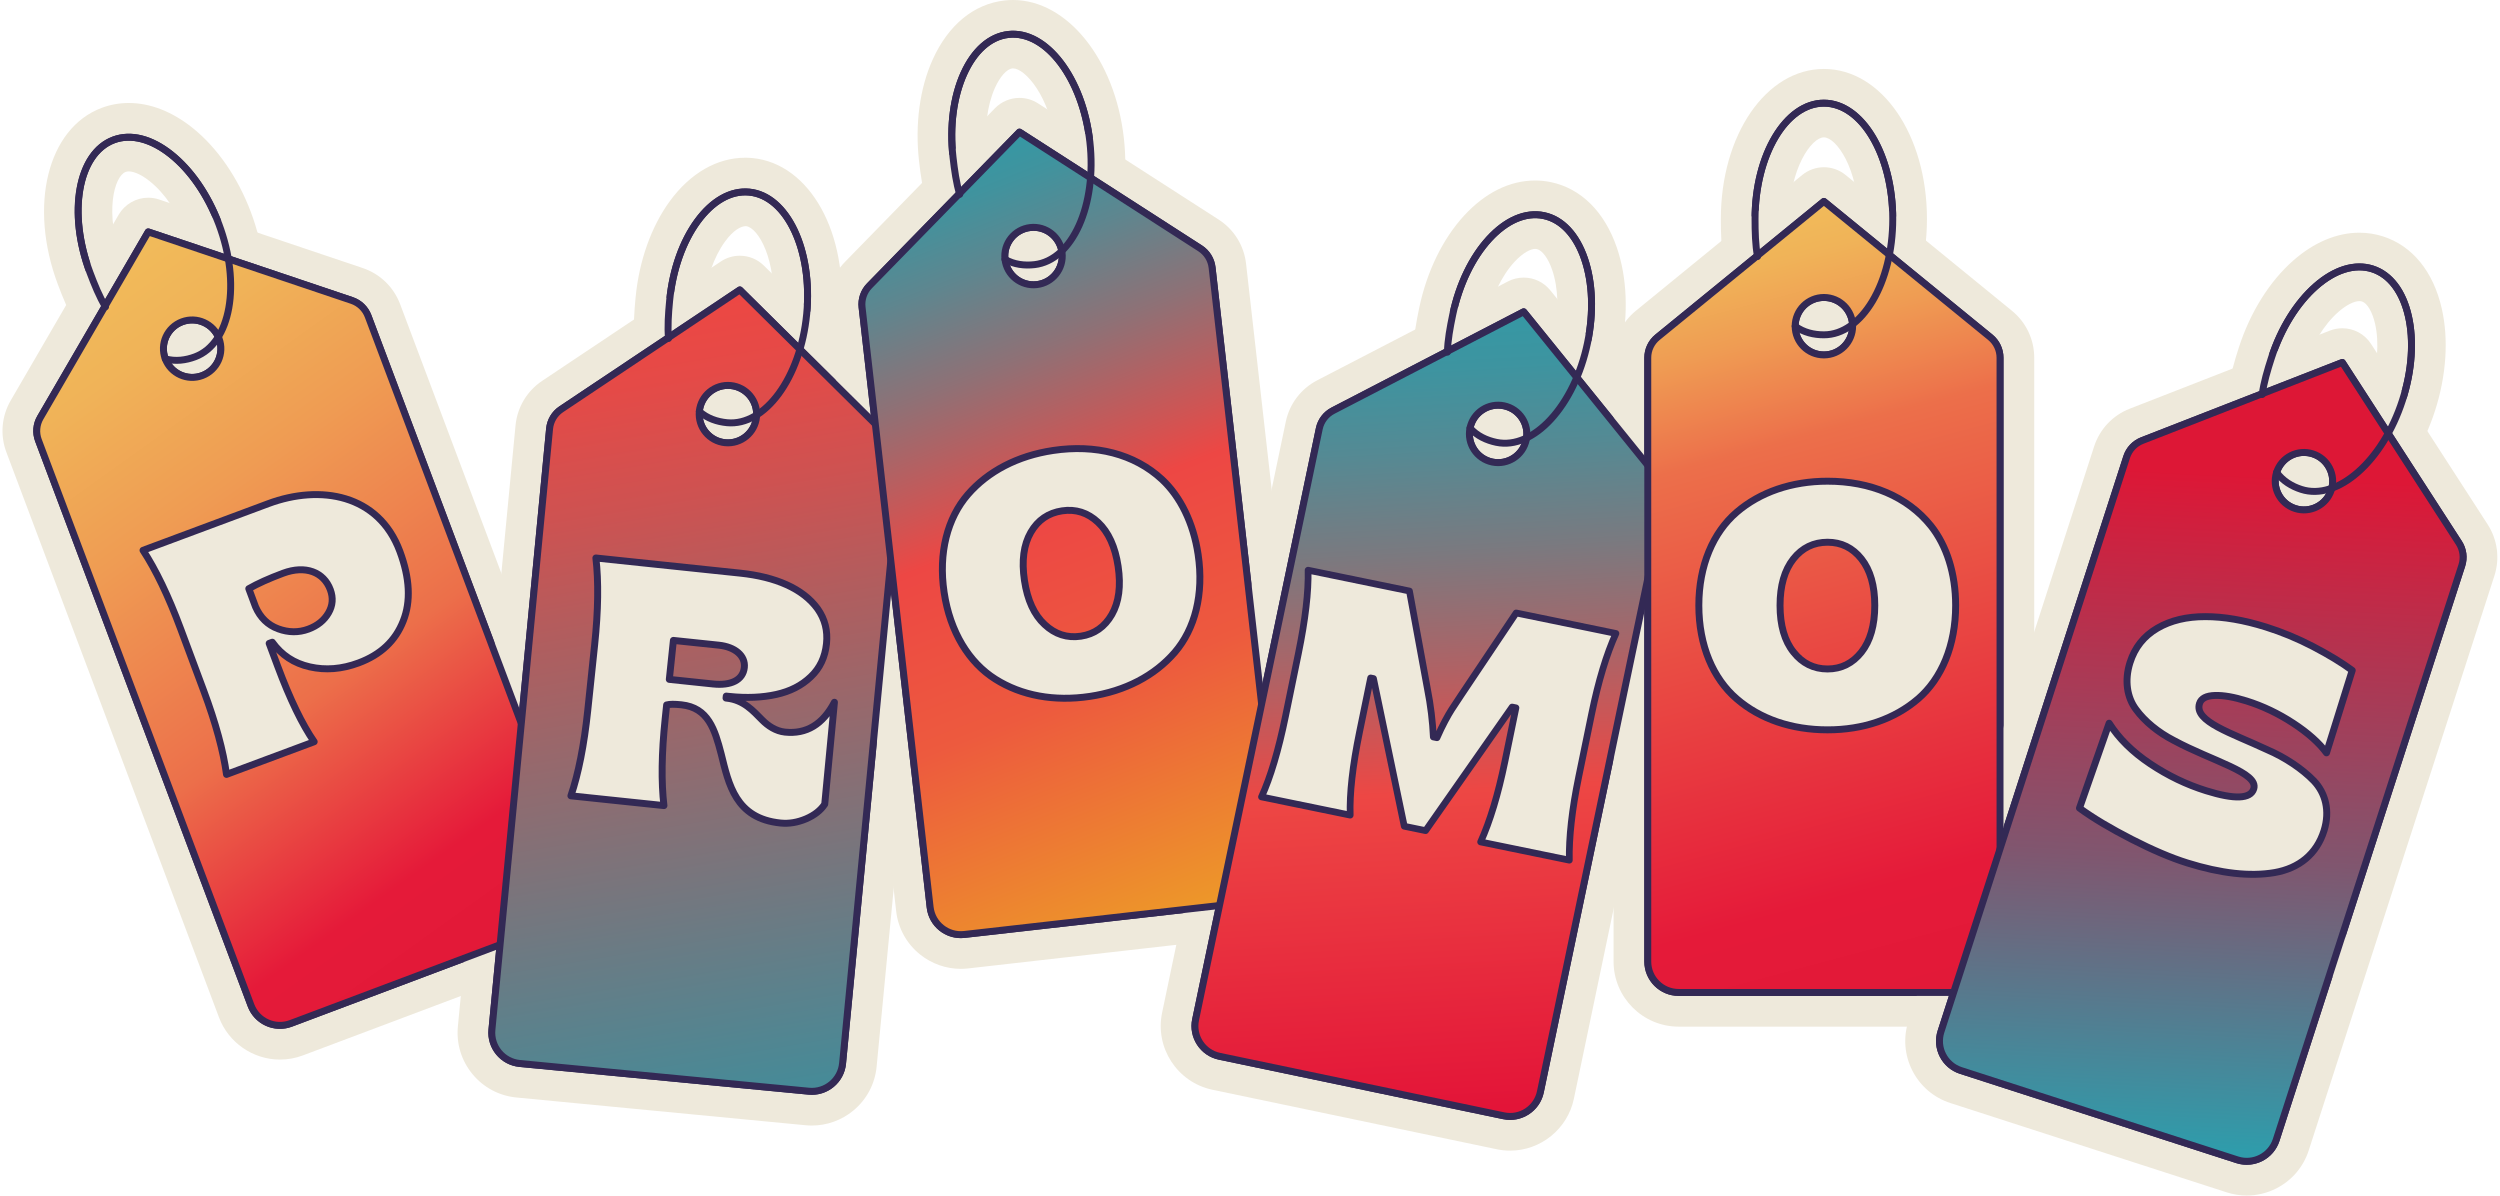 <?xml version="1.0" encoding="UTF-8"?><svg xmlns="http://www.w3.org/2000/svg" xmlns:xlink="http://www.w3.org/1999/xlink" height="718.5" preserveAspectRatio="xMidYMid meet" version="1.0" viewBox="-1.5 0.0 1502.4 718.5" width="1502.4" zoomAndPan="magnify"><g><g id="change1_41"><path d="M166.732,634.681c-15.336,0-29.273-9.647-34.678-24.003L1.646,264.005 c-1.952-5.189-1.468-10.984,1.317-15.778L71.611,130.088c3.378-5.813,9.534-9.19,15.967-9.19 c1.962,0,3.948,0.313,5.891,0.967l129.49,43.604c5.256,1.769,9.438,5.809,11.389,11 l130.408,346.669c3.485,9.259,3.153,19.326-0.931,28.337c-4.087,9.014-11.439,15.898-20.701,19.382 l-163.352,61.447c-4.192,1.578-8.581,2.378-13.039,2.378H166.732z" fill="#EEE9DB"/></g><linearGradient gradientTransform="rotate(-20.615 -3325.951 -727.404)" gradientUnits="userSpaceOnUse" id="a" x1="-379.537" x2="-504.391" xlink:actuate="onLoad" xlink:show="other" xlink:type="simple" xmlns:xlink="http://www.w3.org/1999/xlink" y1="1769.968" y2="1304.009"><stop offset=".014" stop-color="#e21938"/><stop offset=".156" stop-color="#e51a39"/><stop offset=".18" stop-color="#e6223b"/><stop offset=".411" stop-color="#ec6f4a"/><stop offset=".458" stop-color="#ed774c"/><stop offset=".691" stop-color="#ef9c53"/><stop offset=".88" stop-color="#f0b358"/><stop offset="1" stop-color="#f1bb5a"/></linearGradient><path d="M87.577,139.366L18.929,257.505l130.408,346.667 c3.613,9.606,14.33,14.464,23.936,10.85l163.354-61.45c9.606-3.613,14.464-14.33,10.85-23.936 L217.068,182.97L87.577,139.366z M120.056,225.707c-8.926,3.358-18.885-1.156-22.242-10.083 c-3.358-8.926,1.156-18.885,10.083-22.242c8.926-3.358,18.885,1.156,22.242,10.083 C133.496,212.39,128.982,222.349,120.056,225.707z" fill="url(#a)"/><g id="change1_42"><path d="M104.603,237.106c-4.285,0-8.482-0.584-12.476-1.733 c-5.261-1.508-9.633-4.988-12.293-9.791c-2.662-4.806-3.292-10.359-1.774-15.638 c2.53-8.766,10.649-14.874,19.748-14.874c1.96,0,3.907,0.28,5.788,0.832 c0.095,0.027,0.459,0.099,1.01,0.099c0.786,0,2.109-0.147,3.947-0.838 c3.107-1.168,5.938-6.568,7.222-13.761c2.047-11.471,0.274-25.497-4.99-39.492 c-5.264-13.995-13.176-25.711-22.275-32.99c-6.665-5.331-11.037-5.908-12.608-5.908 c-0.707,0-1.324,0.104-1.888,0.316c-6.867,2.583-12.931,24.767-2.217,53.251 c2.104,5.59,4.875,12.586,7.625,17.061c5.93,9.665,2.9,22.342-6.747,28.272 c-3.193,1.979-6.933,3.045-10.758,3.045c-7.091,0-13.802-3.751-17.515-9.791 c-4.559-7.418-8.158-16.353-11.078-24.113c-17.801-47.323-6.283-93.972,26.223-106.198 c5.2-1.961,10.71-2.957,16.365-2.957c12.837,0,26.072,5.162,38.275,14.924 c14.79,11.834,27.244,29.809,35.071,50.618c7.828,20.809,10.31,42.538,6.983,61.183 c-4.01,22.481-15.803,38.467-33.206,45.013C116.909,235.936,110.707,237.106,104.603,237.106z" fill="#EEE9DB"/></g><g id="change2_17"><path d="M104.603,218.641c-2.548,0-5.019-0.336-7.367-1.012 c-1.108-0.318-1.749-1.474-1.43-2.583c0.32-1.109,1.48-1.754,2.584-1.429 c5.026,1.443,10.793,1.039,16.674-1.177c9.629-3.622,16.337-13.495,18.889-27.796 c2.621-14.694,0.531-32.18-5.885-49.237c-6.416-17.056-16.369-31.585-28.024-40.908 c-11.346-9.077-22.896-12.077-32.526-8.457c-20.277,7.63-26.11,42.186-13.002,77.035 c2.545,6.76,5.624,14.448,9.177,20.23c0.603,0.983,0.296,2.268-0.686,2.872 c-0.978,0.606-2.269,0.298-2.873-0.685c-3.737-6.081-6.913-14-9.527-20.946 c-13.92-37.004-6.993-73.974,15.441-82.413c11.06-4.168,24.062-0.931,36.605,9.104 c12.232,9.787,22.647,24.95,29.324,42.7c6.677,17.748,8.839,36.017,6.088,51.439 c-2.821,15.812-10.466,26.811-21.529,30.972C112.486,217.872,108.455,218.641,104.603,218.641z" fill="#332955"/></g><g id="change1_43"><path d="M166.752,636.766c-16.218,0-30.946-10.19-36.652-25.355L2.348,271.802 c-3.87-10.285-2.923-21.638,2.599-31.144l64.859-111.618c3.667-6.309,10.478-10.226,17.774-10.226 c2.202,0,4.38,0.352,6.47,1.046l122.428,41.224c10.42,3.509,18.616,11.423,22.486,21.715 l127.748,339.605c3.683,9.78,3.334,20.417-0.987,29.94c-4.312,9.519-12.079,16.79-21.866,20.469 l-163.35,61.447C176.095,635.921,171.463,636.766,166.752,636.766z M167.879,595.092l159.667-60.063 L201.268,199.335l-70.891-23.872c8.811,4.231,15.544,11.577,18.999,20.766 c7.341,19.52-2.565,41.372-22.085,48.716c-4.275,1.607-8.747,2.421-13.293,2.421 c-15.673,0-29.907-9.848-35.422-24.508c-3.453-9.183-3.235-19.134,0.598-28.125L41.599,259.398 L167.879,595.092z M83.926,186.555c4.258-5.588,10.003-9.879,16.739-12.411 c4.288-1.614,8.77-2.43,13.321-2.43c2.524,0,5.016,0.248,7.459,0.742l-24.528-8.259 L83.926,186.555z" fill="#EEE9DB"/></g><g id="change2_18"><path d="M166.752,618.301c-8.365,0-16.256-5.114-19.371-13.393L19.631,265.301 c-1.91-5.076-1.443-10.677,1.283-15.368l64.858-111.616c0.499-0.859,1.533-1.242,2.472-0.931 l122.343,41.197c5.141,1.731,9.185,5.635,11.094,10.713l127.75,339.607 c1.945,5.166,1.76,10.783-0.521,15.812c-2.279,5.029-6.381,8.87-11.55,10.812L174.008,616.976 C171.621,617.875,169.166,618.301,166.752,618.301z M88.525,141.888L24.524,252.03 c-2.092,3.602-2.451,7.905-0.985,11.802l127.75,339.607c3.203,8.511,12.737,12.825,21.249,9.629 l163.352-61.449c4.123-1.551,7.395-4.616,9.217-8.628c1.819-4.014,1.965-8.495,0.415-12.618 l-127.75-339.607c-1.467-3.897-4.571-6.895-8.52-8.225L88.525,141.888z M113.998,228.901 c-7.834,0-15.222-4.79-18.139-12.544c-1.82-4.839-1.648-10.098,0.487-14.807 c2.136-4.709,5.976-8.304,10.816-10.123c4.838-1.819,10.098-1.648,14.805,0.487 c4.71,2.132,8.306,5.975,10.126,10.815c3.757,9.99-1.313,21.174-11.303,24.932l0,0 C118.555,228.502,116.258,228.901,113.998,228.901z M120.056,225.707h0.046H120.056z M113.984,194.356 c-1.804,0-3.613,0.327-5.352,0.981c-3.796,1.427-6.808,4.247-8.482,7.939 c-1.675,3.694-1.81,7.817-0.383,11.613c2.949,7.835,11.726,11.802,19.554,8.865 c7.834-2.948,11.81-11.719,8.864-19.554c-1.428-3.796-4.249-6.807-7.941-8.482 C118.243,194.812,116.117,194.356,113.984,194.356z" fill="#332955"/></g><g id="change1_44"><path d="M172.91,487.206c-11.284,0-22.243-1.823-32.573-5.419 c-25.048-8.507-45.059-29.552-56.217-59.215c-11.109-29.53-9.944-58.523,3.282-81.64 c12.132-21.172,32.312-37.536,58.365-47.336c14.308-5.383,28.606-8.112,42.497-8.112 c11.214,0,22.107,1.787,32.379,5.315c25.175,8.764,45.105,29.807,56.19,59.28 c13.204,35.097,9.117,68.529-11.504,94.132c-11.874,15.109-28.675,26.886-49.802,34.831 C201.126,484.458,186.788,487.206,172.91,487.206z M175.315,372.342 c-0.478,1.168-1.093,6.011,2.308,15.057c3.248,8.633,6.76,12.084,8.241,13.039 c0.476-1.848,0.636-6.76-2.533-15.185C180.136,376.762,176.776,373.284,175.315,372.342z" fill="#EEE9DB"/></g><g id="change1_45"><path d="M146.406,464.349c-19.152-6.505-35.589-23.248-45.004-48.277 c-9.415-25.029-8.052-48.355,2.027-65.971c10.015-17.477,26.736-30.909,48.839-39.224 c21.901-8.239,43.329-9.157,62.38-2.614c19.089,6.644,35.488,23.288,44.903,48.317 c11.58,30.782,6.709,57.037-8.603,76.047c-10.286,13.086-24.462,22.565-41.922,29.133 C186.923,470.074,165.495,470.992,146.406,464.349z M200.611,378.752 c-7.745-20.59-20.084-28.276-31.79-23.872c-11.807,4.442-16.224,18.431-8.478,39.02 c7.745,20.588,20.399,28.499,32.207,24.058C204.256,413.554,208.356,399.34,200.611,378.752z" fill="#EEE9DB"/></g><g id="change1_46"><path d="M172.876,489.264c-11.543,0-22.716-1.851-33.208-5.5 c-25.654-8.712-46.12-30.197-57.502-60.457c-11.332-30.123-10.117-59.747,3.424-83.412 c12.378-21.6,32.93-38.282,59.443-48.254c14.509-5.459,29.061-8.227,43.252-8.227 c11.468,0,22.583,1.821,33.037,5.41c25.775,8.971,46.158,30.456,57.466,60.52 c13.474,35.818,9.271,69.973-11.831,96.174c-12.102,15.399-29.205,27.393-50.693,35.478 C201.682,486.482,187.085,489.264,172.876,489.264z M153.453,445.04 c5.847,2.033,12.478,3.115,19.423,3.115c9.248,0,18.977-1.896,28.917-5.633 c14.554-5.475,25.349-12.868,32.999-22.599c15.025-18.659,11.284-40.795,5.525-56.109 c-6.938-18.442-18.454-31.279-32.426-36.141c-6.068-2.085-12.686-3.153-19.601-3.153 c-9.232,0-18.916,1.882-28.788,5.594c-17.455,6.568-30.679,17.013-38.238,30.206 c-7.341,12.828-7.564,30.062-0.623,48.515c6.947,18.463,18.395,31.245,32.246,36.006 C153.075,444.905,153.266,444.97,153.453,445.04z M186.028,439.743 c-19.321,0-35.697-14.072-44.924-38.609c-5.159-13.716-6.483-26.739-3.826-37.658 c3.228-13.267,11.861-23.151,24.307-27.835c4.443-1.672,9.036-2.524,13.644-2.524 c8.04,0,15.97,2.633,22.93,7.61c9.045,6.464,16.547,17.112,21.69,30.792 c5.166,13.734,6.548,26.286,4.105,37.313c-3.002,13.558-11.588,23.631-24.17,28.364 C195.29,438.887,190.66,439.743,186.028,439.743z M177.202,377.544 c0.282,2.403,1.003,5.468,2.378,9.12c1.44,3.83,2.932,6.577,4.226,8.482 c-0.298-2.295-0.996-5.347-2.43-9.158C179.999,382.332,178.529,379.534,177.202,377.544z" fill="#EEE9DB"/></g><g id="change2_19"><path d="M172.876,470.799c-9.447,0-18.562-1.49-27.143-4.474 c-20.447-6.945-36.886-24.53-46.285-49.518c-9.36-24.88-8.59-48.939,2.168-67.742 c10.211-17.818,27.471-31.698,49.916-40.142c22.312-8.394,44.375-9.302,63.793-2.635 c20.437,7.114,36.835,24.713,46.18,49.557c11.078,29.453,7.907,57.186-8.93,78.092 c-10.12,12.875-24.53,22.898-42.815,29.778C197.222,468.432,184.786,470.799,172.876,470.799z M188.289,306.056c-11.396,0-23.293,2.265-35.286,6.776c-21.525,8.099-38.041,21.345-47.761,38.309 c-10.128,17.701-10.798,40.5-1.884,64.196c8.952,23.793,24.479,40.498,43.722,47.034 c0.005,0,0.009,0.002,0.016,0.005c18.469,6.428,39.628,5.54,61.196-2.57 c17.807-6.699,31.223-16.012,41.016-28.47c15.889-19.727,18.828-46.009,8.29-74.022 c-8.901-23.663-24.4-40.383-43.638-47.079C205.841,307.447,197.217,306.056,188.289,306.056z M186.028,421.279c-11.042,0-21.224-9.582-27.641-26.645c-3.848-10.229-4.943-19.493-3.167-26.793 c1.765-7.256,6.214-12.413,12.866-14.915c6.597-2.486,13.283-1.506,19.33,2.82 c6.061,4.332,11.299,12.034,15.149,22.272c7.806,20.75,4.251,36.806-9.282,41.895 C190.845,420.83,188.417,421.279,186.028,421.279z M175.184,355.779c-1.871,0-3.755,0.352-5.628,1.055 c-5.299,1.993-8.854,6.14-10.278,11.994c-1.576,6.48-0.532,14.897,3.018,24.337 c6.9,18.341,18.212,27.091,29.518,22.84c11.119-4.183,13.743-18.176,6.843-36.517l0,0 c-3.559-9.458-8.286-16.495-13.671-20.345C181.863,356.909,178.545,355.779,175.184,355.779z" fill="#332955"/></g><g id="change1_47"><path d="M172.91,487.206c-11.284,0-22.243-1.823-32.573-5.419 c-25.048-8.507-45.059-29.552-56.217-59.215c-11.109-29.53-9.944-58.523,3.282-81.64 c12.132-21.172,32.312-37.536,58.365-47.336c14.308-5.383,28.606-8.112,42.497-8.112 c11.214,0,22.107,1.787,32.379,5.315c25.175,8.764,45.105,29.807,56.19,59.28 c13.204,35.097,9.117,68.529-11.504,94.132c-11.874,15.109-28.675,26.886-49.802,34.831 C201.126,484.458,186.788,487.206,172.91,487.206z M175.315,372.342 c-0.478,1.168-1.093,6.011,2.308,15.057c3.248,8.633,6.76,12.084,8.241,13.039 c0.476-1.848,0.636-6.76-2.533-15.185C180.136,376.762,176.776,373.284,175.315,372.342z" fill="#EEE9DB"/></g><g id="change1_48"><path d="M146.406,464.349c-19.152-6.505-35.589-23.248-45.004-48.277 c-9.415-25.029-8.052-48.355,2.027-65.971c10.015-17.477,26.736-30.909,48.839-39.224 c21.901-8.239,43.329-9.157,62.38-2.614c19.089,6.644,35.488,23.288,44.903,48.317 c11.58,30.782,6.709,57.037-8.603,76.047c-10.286,13.086-24.462,22.565-41.922,29.133 C186.923,470.074,165.495,470.992,146.406,464.349z M200.611,378.752 c-7.745-20.59-20.084-28.276-31.79-23.872c-11.807,4.442-16.224,18.431-8.478,39.02 c7.745,20.588,20.399,28.499,32.207,24.058C204.256,413.554,208.356,399.34,200.611,378.752z" fill="#EEE9DB"/></g><g id="change1_49"><path d="M172.876,489.264c-11.543,0-22.716-1.851-33.208-5.5 c-25.654-8.712-46.12-30.197-57.502-60.457c-11.332-30.123-10.117-59.747,3.424-83.412 c12.378-21.6,32.93-38.282,59.443-48.254c14.509-5.459,29.061-8.227,43.252-8.227 c11.468,0,22.583,1.821,33.037,5.41c25.775,8.971,46.158,30.456,57.466,60.52 c13.474,35.818,9.271,69.973-11.831,96.174c-12.102,15.399-29.205,27.393-50.693,35.478 C201.682,486.482,187.085,489.264,172.876,489.264z M153.453,445.04 c5.847,2.033,12.478,3.115,19.423,3.115c9.248,0,18.977-1.896,28.917-5.633 c14.554-5.475,25.349-12.868,32.999-22.599c15.025-18.659,11.284-40.795,5.525-56.109 c-6.938-18.442-18.454-31.279-32.426-36.141c-6.068-2.085-12.686-3.153-19.601-3.153 c-9.232,0-18.916,1.882-28.788,5.594c-17.455,6.568-30.679,17.013-38.238,30.206 c-7.341,12.828-7.564,30.062-0.623,48.515c6.947,18.463,18.395,31.245,32.246,36.006 C153.075,444.905,153.266,444.97,153.453,445.04z M186.028,439.743 c-19.321,0-35.697-14.072-44.924-38.609c-5.159-13.716-6.483-26.739-3.826-37.658 c3.228-13.267,11.861-23.151,24.307-27.835c4.443-1.672,9.036-2.524,13.644-2.524 c8.04,0,15.97,2.633,22.93,7.61c9.045,6.464,16.547,17.112,21.69,30.792 c5.166,13.734,6.548,26.286,4.105,37.313c-3.002,13.558-11.588,23.631-24.17,28.364 C195.29,438.887,190.66,439.743,186.028,439.743z M177.202,377.544 c0.282,2.403,1.003,5.468,2.378,9.12c1.44,3.83,2.932,6.577,4.226,8.482 c-0.298-2.295-0.996-5.347-2.43-9.158C179.999,382.332,178.529,379.534,177.202,377.544z" fill="#EEE9DB"/></g><g id="change2_20"><path d="M172.876,470.799c-9.447,0-18.562-1.49-27.143-4.474 c-20.447-6.945-36.886-24.53-46.285-49.518c-9.36-24.88-8.59-48.939,2.168-67.742 c10.211-17.818,27.471-31.698,49.916-40.142c22.312-8.394,44.375-9.302,63.793-2.635 c20.437,7.114,36.835,24.713,46.18,49.557c11.078,29.453,7.907,57.186-8.93,78.092 c-10.12,12.875-24.53,22.898-42.815,29.778C197.222,468.432,184.786,470.799,172.876,470.799z M188.289,306.056c-11.396,0-23.293,2.265-35.286,6.776c-21.525,8.099-38.041,21.345-47.761,38.309 c-10.128,17.701-10.798,40.5-1.884,64.196c8.952,23.793,24.479,40.498,43.722,47.034 c0.005,0,0.009,0.002,0.016,0.005c18.469,6.428,39.628,5.54,61.196-2.57 c17.807-6.699,31.223-16.012,41.016-28.47c15.889-19.727,18.828-46.009,8.29-74.022 c-8.901-23.663-24.4-40.383-43.638-47.079C205.841,307.447,197.217,306.056,188.289,306.056z M186.028,421.279c-11.042,0-21.224-9.582-27.641-26.645c-3.848-10.229-4.943-19.493-3.167-26.793 c1.765-7.256,6.214-12.413,12.866-14.915c6.597-2.486,13.283-1.506,19.33,2.82 c6.061,4.332,11.299,12.034,15.149,22.272c7.806,20.75,4.251,36.806-9.282,41.895 C190.845,420.83,188.417,421.279,186.028,421.279z M175.184,355.779c-1.871,0-3.755,0.352-5.628,1.055 c-5.299,1.993-8.854,6.14-10.278,11.994c-1.576,6.48-0.532,14.897,3.018,24.337 c6.9,18.341,18.212,27.091,29.518,22.84c11.119-4.183,13.743-18.176,6.843-36.517l0,0 c-3.559-9.458-8.286-16.495-13.671-20.345C181.863,356.909,178.545,355.779,175.184,355.779z" fill="#332955"/></g></g><g><g id="change1_17"><path d="M486.379,674.318c-1.177,0-2.367-0.056-3.561-0.169l-173.73-16.666 c-20.336-1.952-35.291-20.083-33.341-40.419l35.368-368.688c0.53-5.52,3.512-10.51,8.123-13.592 l113.613-75.904c3.126-2.087,6.701-3.111,10.251-3.111c4.736,0,9.433,1.814,12.997,5.342l97.114,96.118 c3.94,3.899,5.919,9.365,5.392,14.885l-35.368,368.69c-1.835,19.107-17.678,33.513-36.855,33.513 C486.379,674.318,486.379,674.318,486.379,674.318z" fill="#EEE9DB"/></g><linearGradient gradientTransform="rotate(5.48 -3258.634 -726.332)" gradientUnits="userSpaceOnUse" id="b" x1="568.837" x2="443.984" xlink:actuate="onLoad" xlink:show="other" xlink:type="simple" xmlns:xlink="http://www.w3.org/1999/xlink" y1="300.876" y2="-165.083"><stop offset=".014" stop-color="#478a97"/><stop offset=".601" stop-color="#af5e5f"/><stop offset=".758" stop-color="#ce5251"/><stop offset=".906" stop-color="#e54a47"/><stop offset="1" stop-color="#ed4743"/></linearGradient><path d="M443.11,174.236l-113.615,75.902 l-35.368,368.691c-0.98,10.216,6.507,19.292,16.723,20.272l173.732,16.666 c10.216,0.98,19.292-6.507,20.272-16.723l35.368-368.691L443.11,174.236z M434.301,266.062 c-9.494-0.911-16.451-9.345-15.54-18.838c0.911-9.494,9.345-16.451,18.838-15.54 c9.493,0.911,16.451,9.345,15.54,18.838C452.229,260.015,443.795,266.972,434.301,266.062z" fill="url(#b)"/><g id="change1_18"><path d="M437.805,274.696c-1.445,0-2.894-0.068-4.348-0.21 c-11.101-1.062-20.962-5.22-28.482-12.018c-4.066-3.67-6.464-8.718-6.742-14.207 c-0.277-5.486,1.6-10.754,5.288-14.827c3.845-4.283,9.417-6.767,15.239-6.767 c5.135,0,10.053,1.907,13.849,5.369c0.609,0.552,2.243,1.289,4.806,1.535c0.002,0,0.009,0,0.011,0 c7.391,0,22.497-16.538,25.407-46.845c2.905-30.292-8.741-50.12-16.051-50.823c-0.011,0-0.023,0-0.034,0 c-3.009,0-7.542,2.425-12.489,9.185c-6.884,9.404-11.462,22.777-12.888,37.66 c-0.573,5.946-1.163,13.443-0.658,18.681c0.525,5.464-1.111,10.81-4.609,15.048 c-3.494,4.231-8.423,6.85-13.885,7.373c-0.588,0.056-1.346,0.092-1.936,0.092 c-10.661,0-19.47-7.99-20.487-18.584c-0.832-8.662-0.135-18.273,0.656-26.532 c2.123-22.137,9.453-42.743,20.64-58.02c12.289-16.783,28.371-26.023,45.285-26.023 c1.431,0,2.863,0.065,4.296,0.201c34.608,3.32,57.908,45.342,53.08,95.667 c-4.596,47.911-32.947,84.043-65.945,84.045H437.805z" fill="#EEE9DB"/></g><g id="change2_7"><path d="M437.805,256.231c-0.848,0-1.697-0.038-2.549-0.122 c-7.159-0.685-13.346-3.223-17.895-7.337c-0.857-0.773-0.922-2.094-0.149-2.948 c0.775-0.863,2.096-0.926,2.948-0.149c3.879,3.507,9.237,5.678,15.492,6.277 c21.544,2.047,42.003-26.397,45.562-63.462c3.555-37.06-11.099-68.896-32.667-70.967 c-10.224-0.967-20.604,4.932-29.187,16.657c-8.818,12.043-14.631,28.666-16.371,46.804 c-0.69,7.188-1.307,15.444-0.658,22.209c0.11,1.147-0.73,2.166-1.88,2.277 c-1.15,0.088-2.166-0.73-2.277-1.88c-0.683-7.114-0.05-15.62,0.658-23.002 c1.81-18.877,7.903-36.235,17.157-48.876c9.489-12.958,21.212-19.448,32.956-18.345 c23.861,2.29,40.2,36.17,36.425,75.521C481.732,226.837,460.695,256.229,437.805,256.231z" fill="#332955"/></g><g id="change1_19"><path d="M486.395,676.407c-1.258,0-2.525-0.061-3.796-0.183l-173.71-16.664 c-10.398-0.999-19.79-5.991-26.446-14.06c-6.656-8.069-9.771-18.239-8.775-28.635l34.646-361.18 c1.046-10.939,6.891-20.719,16.035-26.827l107.34-71.714c3.41-2.27,7.35-3.462,11.419-3.462 c5.441,0,10.571,2.105,14.441,5.928l91.77,90.83c7.812,7.731,11.694,18.442,10.641,29.386 L525.315,641.004c-1.001,10.409-5.991,19.806-14.054,26.458 C504.269,673.229,495.436,676.407,486.395,676.407z M484.585,635.121l34.25-357.017l-53.21-52.667 c6.084,7.695,8.912,17.266,7.975,27.046c-1.869,19.504-18.048,34.211-37.635,34.211 c-1.208,0-2.428-0.059-3.654-0.178c-10.019-0.96-19.096-5.784-25.527-13.583 c-6.433-7.797-9.444-17.622-8.482-27.67c0.938-9.769,5.516-18.616,12.918-25.006l-62.197,41.553 l-34.247,357.021L484.585,635.121z M435.944,211.052c1.19,0,2.385,0.056,3.584,0.169 c7.199,0.69,13.887,3.349,19.466,7.652L440.576,200.645l-21.627,14.448 C424.191,212.458,430.02,211.052,435.944,211.052z" fill="#EEE9DB"/></g><g id="change2_8"><path d="M486.395,657.943c-0.667,0-1.339-0.032-2.013-0.097l-173.73-16.666 c-11.347-1.089-19.691-11.205-18.602-22.551l34.646-361.18c0.516-5.398,3.401-10.224,7.912-13.238 l107.34-71.711c0.823-0.548,1.923-0.446,2.63,0.252l91.752,90.812 c3.854,3.814,5.77,9.099,5.252,14.498l-34.649,361.18c-0.527,5.498-3.162,10.461-7.422,13.975 C495.774,656.299,491.178,657.943,486.395,657.943z M442.852,176.917l-105.923,70.765 c-3.464,2.317-5.68,6.02-6.077,10.163l-34.646,361.182c-0.868,9.054,5.791,17.126,14.845,17.996 l173.73,16.666c4.382,0.424,8.673-0.893,12.072-3.697c3.399-2.804,5.502-6.762,5.924-11.151 l34.649-361.178c0.397-4.147-1.073-8.205-4.035-11.133L442.852,176.917z M435.964,268.229 c-0.615,0-1.237-0.029-1.862-0.09c-10.625-1.019-18.438-10.49-17.419-21.113 c0.494-5.148,2.962-9.794,6.949-13.085c3.99-3.291,9.034-4.819,14.166-4.337 c10.625,1.019,18.438,10.492,17.419,21.116C454.26,260.719,445.812,268.229,435.964,268.229z M434.499,263.983c8.32,0.8,15.762-5.326,16.562-13.659c0.798-8.333-5.328-15.762-13.659-16.562 c-8.326-0.775-15.762,5.328-16.562,13.662C420.042,255.755,426.168,263.182,434.499,263.983 L434.499,263.983z" fill="#332955"/></g><g id="change1_20"><path d="M417.186,528.646c-0.588,0-1.177-0.027-1.765-0.083l-72.13-6.92 c-5.558-0.534-10.574-3.552-13.648-8.211c-3.074-4.659-3.877-10.459-2.182-15.778 c2.177-6.83,4.355-15.882,6.658-27.679c2.094-11.275,3.679-22.344,4.675-32.739l2.317-24.149 c0.996-10.382,1.548-21.591,1.643-33.319c-0.018-11.845-0.435-21.147-1.274-28.263 c-0.654-5.545,1.237-11.085,5.141-15.075c3.489-3.568,8.254-5.552,13.195-5.552 c0.588,0,1.177,0.027,1.765,0.083l135.887,13.035c9.187,0.881,16.312,8.41,16.686,17.631 l2.775,68.186c0.322,7.921-4.447,15.165-11.852,17.996c-2.15,0.823-4.384,1.219-6.593,1.219 c-2.761,0-5.484-0.62-7.966-1.803l-0.496,5.166c-0.505,5.259-3.237,10.048-7.506,13.161 c-3.187,2.322-7.001,3.541-10.876,3.541c-1.319,0-2.642-0.14-3.951-0.428 c-5.119-1.12-14.171-2.308-26.904-3.53l-6.386-0.613c-0.216,5.119-0.318,10.278-0.302,15.447 c-0.063,10.982,0.406,20.284,1.393,27.814c0.73,5.576-1.12,11.182-5.029,15.226 C426.968,526.629,422.167,528.646,417.186,528.646z" fill="#EEE9DB"/></g><g id="change1_21"><path d="M345.053,503.262c2.479-7.779,4.842-17.734,7.187-29.75 c2.237-12.026,3.885-23.566,4.935-34.514l2.317-24.151c1.05-10.95,1.626-22.593,1.726-34.932 c-0.018-12.243-0.445-22.466-1.4-30.574l135.889,13.036l2.774,68.186 c-2.621-3.177-7.029-5.765-13.249-7.554c-6.22-1.787-15.507-3.221-27.744-4.395l-37.352-3.583 l-1.04,10.842l25.225,2.42c12.773,1.225,22.57,1.839,29.278,1.94l-1.957,20.395 c-6.154-1.348-15.891-2.608-29.093-3.875l-25.225-2.42l-0.123,1.287 c-1.05,10.95-1.606,22.377-1.567,34.407c-0.069,12.017,0.486,22.035,1.549,30.154L345.053,503.262z" fill="#EEE9DB"/></g><g id="change1_22"><path d="M417.183,530.733c-0.631,0-1.463-0.041-2.092-0.106l-72-6.906 c-6.235-0.604-11.773-3.942-15.206-9.158c-3.426-5.15-4.323-11.577-2.412-17.554 c2.146-6.733,4.303-15.71,6.595-27.438c2.08-11.205,3.656-22.209,4.648-32.537l2.315-24.147 c0.99-10.314,1.539-21.463,1.634-33.138c-0.018-11.75-0.431-20.969-1.26-28.004 c-0.735-6.194,1.352-12.318,5.732-16.788c3.872-3.931,9.217-6.165,14.701-6.165 c0.512,0,1.201,0.027,1.711,0.07l136.117,13.055c10.166,0.971,18.156,9.404,18.575,19.614 l2.775,68.195c0.356,8.838-4.952,16.885-13.204,20.036c-2.283,0.886-4.781,1.355-7.332,1.355 c-2.112,0-4.183-0.322-6.149-0.935l-0.23,2.407c-0.552,5.836-3.597,11.182-8.351,14.649 c-3.566,2.588-7.743,3.942-12.113,3.942c-1.31,0-3.054-0.187-4.334-0.462 c-5.099-1.116-14.07-2.292-26.717-3.507l-4.183-0.399c-0.158,4.364-0.23,8.755-0.216,13.152 c-0.061,10.907,0.401,20.122,1.375,27.546c0.809,6.266-1.231,12.431-5.594,16.948 C428.109,528.45,422.724,530.733,417.183,530.733z M395.119,487.418 c-0.038-2.441-0.052-4.948-0.036-7.513c-0.041-12.106,0.518-24.359,1.661-36.247l0.124-1.292 c0.32-3.325,1.402-6.39,3.065-9.034c-1.154-2.962-1.607-6.174-1.294-9.428l1.037-10.835 c0.509-5.419,3.115-10.35,7.332-13.855c3.787-3.09,8.407-4.736,13.136-4.736 c0.554,0,1.301,0.034,1.855,0.083l37.448,3.593c6.582,0.633,12.275,1.323,17.23,2.101l-0.78-19.132 l-94.197-9.034c0.043,2.488,0.065,5.085,0.07,7.799c-0.101,13.021-0.715,25.387-1.819,36.921 l-2.317,24.149c-1.107,11.536-2.851,23.753-5.186,36.31c-0.534,2.732-1.062,5.335-1.587,7.821 L395.119,487.418z" fill="#EEE9DB"/></g><g id="change2_9"><path d="M417.183,512.268c-0.065,0-0.133-0.002-0.198-0.009l-72.131-6.92 c-0.629-0.061-1.197-0.401-1.544-0.929c-0.349-0.525-0.44-1.183-0.248-1.783 c2.371-7.438,4.702-17.092,7.129-29.516c2.209-11.89,3.861-23.442,4.905-34.313l2.317-24.149 c1.041-10.858,1.618-22.549,1.718-34.75c-0.02-12.64-0.473-22.563-1.386-30.314 c-0.074-0.627,0.14-1.253,0.582-1.704c0.442-0.449,1.068-0.669,1.69-0.618l135.887,13.035 c1.039,0.099,1.846,0.951,1.889,1.993l2.775,68.186c0.036,0.897-0.503,1.715-1.341,2.035 c-0.836,0.325-1.785,0.07-2.358-0.62c-2.416-2.928-6.525-5.241-12.214-6.877 c-5.969-1.713-14.919-3.129-27.366-4.323l-35.273-3.383l-0.64,6.683l23.146,2.222 c12.059,1.156,22.125,1.826,29.108,1.932c0.584,0.009,1.136,0.259,1.524,0.694 c0.39,0.435,0.579,1.012,0.523,1.591l-1.956,20.394c-0.056,0.595-0.365,1.138-0.848,1.49 c-0.485,0.352-1.102,0.476-1.677,0.352c-5.838-1.278-15.273-2.534-28.845-3.836l-23.146-2.218 c-1.019,10.905-1.517,22.141-1.483,33.407c-0.065,11.574,0.449,21.625,1.533,29.89 c0.081,0.629-0.128,1.264-0.57,1.722C418.29,512.041,417.747,512.268,417.183,512.268z M347.805,501.427l66.991,6.428c-0.89-7.925-1.312-17.275-1.249-27.839 c-0.038-11.658,0.491-23.304,1.576-34.592l0.124-1.289c0.11-1.147,1.143-2.008,2.277-1.878 l25.225,2.419c12.102,1.161,20.987,2.292,27.037,3.444l1.521-15.848 c-6.927-0.198-16.254-0.85-27.186-1.9l-25.225-2.421c-1.147-0.11-1.988-1.129-1.878-2.277 l1.039-10.842c0.052-0.552,0.322-1.059,0.748-1.413c0.428-0.349,0.981-0.516,1.528-0.467 l37.351,3.584c12.706,1.219,21.904,2.68,28.123,4.467c4.174,1.199,7.648,2.768,10.384,4.684 l-2.5-61.406l-131.521-12.616c0.746,7.495,1.118,16.772,1.134,28.247 c-0.097,12.343-0.683,24.158-1.736,35.133l-2.317,24.149c-1.055,10.995-2.723,22.669-4.959,34.698 C352.092,485.171,349.962,494.211,347.805,501.427z" fill="#332955"/></g><g id="change1_23"><path d="M417.186,528.646c-0.588,0-1.177-0.027-1.765-0.083l-72.13-6.92 c-5.558-0.534-10.574-3.552-13.648-8.211c-3.074-4.659-3.877-10.459-2.182-15.778 c2.177-6.83,4.355-15.882,6.658-27.679c2.094-11.275,3.679-22.344,4.675-32.739l2.317-24.149 c0.996-10.382,1.548-21.591,1.643-33.319c-0.018-11.845-0.435-21.147-1.274-28.263 c-0.654-5.545,1.237-11.085,5.141-15.075c3.489-3.568,8.254-5.552,13.195-5.552 c0.588,0,1.177,0.027,1.765,0.083l135.887,13.035c9.187,0.881,16.312,8.41,16.686,17.631 l2.775,68.186c0.322,7.921-4.447,15.165-11.852,17.996c-2.15,0.823-4.384,1.219-6.593,1.219 c-2.761,0-5.484-0.62-7.966-1.803l-0.496,5.166c-0.505,5.259-3.237,10.048-7.506,13.161 c-3.187,2.322-7.001,3.541-10.876,3.541c-1.319,0-2.642-0.14-3.951-0.428 c-5.119-1.12-14.171-2.308-26.904-3.53l-6.386-0.613c-0.216,5.119-0.318,10.278-0.302,15.447 c-0.063,10.982,0.406,20.284,1.393,27.814c0.73,5.576-1.12,11.182-5.029,15.226 C426.968,526.629,422.167,528.646,417.186,528.646z" fill="#EEE9DB"/></g><g id="change1_24"><path d="M345.053,503.262c2.479-7.779,4.842-17.734,7.187-29.75 c2.237-12.026,3.885-23.566,4.935-34.514l2.317-24.151c1.05-10.95,1.626-22.593,1.726-34.932 c-0.018-12.243-0.445-22.466-1.4-30.574l135.889,13.036l2.774,68.186 c-2.621-3.177-7.029-5.765-13.249-7.554c-6.22-1.787-15.507-3.221-27.744-4.395l-37.352-3.583 l-1.04,10.842l25.225,2.42c12.773,1.225,22.57,1.839,29.278,1.94l-1.957,20.395 c-6.154-1.348-15.891-2.608-29.093-3.875l-25.225-2.42l-0.123,1.287 c-1.05,10.95-1.606,22.377-1.567,34.407c-0.069,12.017,0.486,22.035,1.549,30.154L345.053,503.262z" fill="#EEE9DB"/></g><g id="change1_25"><path d="M417.183,530.733c-0.631,0-1.463-0.041-2.092-0.106l-72-6.906 c-6.235-0.604-11.773-3.942-15.206-9.158c-3.426-5.15-4.323-11.577-2.412-17.554 c2.146-6.733,4.303-15.71,6.595-27.438c2.08-11.205,3.656-22.209,4.648-32.537l2.315-24.147 c0.99-10.314,1.539-21.463,1.634-33.138c-0.018-11.75-0.431-20.969-1.26-28.004 c-0.735-6.194,1.352-12.318,5.732-16.788c3.872-3.931,9.217-6.165,14.701-6.165 c0.512,0,1.201,0.027,1.711,0.07l136.117,13.055c10.166,0.971,18.156,9.404,18.575,19.614 l2.775,68.195c0.356,8.838-4.952,16.885-13.204,20.036c-2.283,0.886-4.781,1.355-7.332,1.355 c-2.112,0-4.183-0.322-6.149-0.935l-0.23,2.407c-0.552,5.836-3.597,11.182-8.351,14.649 c-3.566,2.588-7.743,3.942-12.113,3.942c-1.31,0-3.054-0.187-4.334-0.462 c-5.099-1.116-14.07-2.292-26.717-3.507l-4.183-0.399c-0.158,4.364-0.23,8.755-0.216,13.152 c-0.061,10.907,0.401,20.122,1.375,27.546c0.809,6.266-1.231,12.431-5.594,16.948 C428.109,528.45,422.724,530.733,417.183,530.733z M395.119,487.418 c-0.038-2.441-0.052-4.948-0.036-7.513c-0.041-12.106,0.518-24.359,1.661-36.247l0.124-1.292 c0.32-3.325,1.402-6.39,3.065-9.034c-1.154-2.962-1.607-6.174-1.294-9.428l1.037-10.835 c0.509-5.419,3.115-10.35,7.332-13.855c3.787-3.09,8.407-4.736,13.136-4.736 c0.554,0,1.301,0.034,1.855,0.083l37.448,3.593c6.582,0.633,12.275,1.323,17.23,2.101l-0.78-19.132 l-94.197-9.034c0.043,2.488,0.065,5.085,0.07,7.799c-0.101,13.021-0.715,25.387-1.819,36.921 l-2.317,24.149c-1.107,11.536-2.851,23.753-5.186,36.31c-0.534,2.732-1.062,5.335-1.587,7.821 L395.119,487.418z" fill="#EEE9DB"/></g><g id="change2_10"><path d="M417.183,512.268c-0.065,0-0.133-0.002-0.198-0.009l-72.131-6.92 c-0.629-0.061-1.197-0.401-1.544-0.929c-0.349-0.525-0.44-1.183-0.248-1.783 c2.371-7.438,4.702-17.092,7.129-29.516c2.209-11.89,3.861-23.442,4.905-34.313l2.317-24.149 c1.041-10.858,1.618-22.549,1.718-34.75c-0.02-12.64-0.473-22.563-1.386-30.314 c-0.074-0.627,0.14-1.253,0.582-1.704c0.442-0.449,1.068-0.669,1.69-0.618l135.887,13.035 c1.039,0.099,1.846,0.951,1.889,1.993l2.775,68.186c0.036,0.897-0.503,1.715-1.341,2.035 c-0.836,0.325-1.785,0.07-2.358-0.62c-2.416-2.928-6.525-5.241-12.214-6.877 c-5.969-1.713-14.919-3.129-27.366-4.323l-35.273-3.383l-0.64,6.683l23.146,2.222 c12.059,1.156,22.125,1.826,29.108,1.932c0.584,0.009,1.136,0.259,1.524,0.694 c0.39,0.435,0.579,1.012,0.523,1.591l-1.956,20.394c-0.056,0.595-0.365,1.138-0.848,1.49 c-0.485,0.352-1.102,0.476-1.677,0.352c-5.838-1.278-15.273-2.534-28.845-3.836l-23.146-2.218 c-1.019,10.905-1.517,22.141-1.483,33.407c-0.065,11.574,0.449,21.625,1.533,29.89 c0.081,0.629-0.128,1.264-0.57,1.722C418.29,512.041,417.747,512.268,417.183,512.268z M347.805,501.427l66.991,6.428c-0.89-7.925-1.312-17.275-1.249-27.839 c-0.038-11.658,0.491-23.304,1.576-34.592l0.124-1.289c0.11-1.147,1.143-2.008,2.277-1.878 l25.225,2.419c12.102,1.161,20.987,2.292,27.037,3.444l1.521-15.848 c-6.927-0.198-16.254-0.85-27.186-1.9l-25.225-2.421c-1.147-0.11-1.988-1.129-1.878-2.277 l1.039-10.842c0.052-0.552,0.322-1.059,0.748-1.413c0.428-0.349,0.981-0.516,1.528-0.467 l37.351,3.584c12.706,1.219,21.904,2.68,28.123,4.467c4.174,1.199,7.648,2.768,10.384,4.684 l-2.5-61.406l-131.521-12.616c0.746,7.495,1.118,16.772,1.134,28.247 c-0.097,12.343-0.683,24.158-1.736,35.133l-2.317,24.149c-1.055,10.995-2.723,22.669-4.959,34.698 C352.092,485.171,349.962,494.211,347.805,501.427z" fill="#332955"/></g></g><g><g id="change1_8"><path d="M575.915,580.152c-18.848,0-34.662-14.133-36.788-32.875l-41.753-368.023 c-0.624-5.509,1.26-11.009,5.132-14.978l95.432-97.786c3.579-3.667,8.38-5.567,13.222-5.567 c3.446,0,6.915,0.962,9.983,2.935l114.914,73.922c4.664,3,7.731,7.939,8.358,13.45 l41.751,368.023c1.116,9.83-1.663,19.508-7.828,27.251c-6.165,7.742-14.976,12.62-24.808,13.736 L580.117,579.916C578.703,580.076,577.304,580.152,575.915,580.152z" fill="#EEE9DB"/></g><linearGradient gradientTransform="rotate(-6.473 -3221.997 -719.164)" gradientUnits="userSpaceOnUse" id="c" x1="553.347" x2="428.493" xlink:actuate="onLoad" xlink:show="other" xlink:type="simple" xmlns:xlink="http://www.w3.org/1999/xlink" y1="990.645" y2="524.685"><stop offset=".014" stop-color="#ed9829"/><stop offset=".32" stop-color="#ed5a3e"/><stop offset=".539" stop-color="#ed4744"/><stop offset=".598" stop-color="#d05453"/><stop offset=".739" stop-color="#8e7176"/><stop offset=".858" stop-color="#5e868f"/><stop offset=".949" stop-color="#40939e"/><stop offset="1" stop-color="#3598a4"/></linearGradient><path d="M611.154,79.389l-95.433,97.785 l41.753,368.023c1.157,10.197,10.361,17.526,20.559,16.37l173.417-19.674 c10.198-1.157,17.526-10.362,16.37-20.559l-41.753-368.023L611.154,79.389z M621.553,171.049 c-9.476,1.075-18.03-5.735-19.105-15.212c-1.075-9.476,5.735-18.03,15.212-19.105 c9.476-1.075,18.03,5.735,19.105,15.212C637.84,161.42,631.029,169.974,621.553,171.049z" fill="url(#c)"/><g id="change1_9"><path d="M616.156,179.825c-8.728,0-17.04-2.15-24.037-6.219 c-9.789-5.691-13.13-18.289-7.447-28.085c3.688-6.325,10.492-10.235,17.78-10.235 c3.611,0,7.172,0.956,10.299,2.766c0.365,0.212,1.368,0.669,3.404,0.669 c0.559,0,1.134-0.036,1.72-0.104c3.289-0.372,7.353-4.918,10.357-11.579 c4.785-10.623,6.492-24.657,4.806-39.513c-3.408-30.039-18.758-46.426-25.689-46.426 c-0.176,0-0.352,0.009-0.527,0.029c-3.295,0.374-7.359,4.918-10.359,11.579 c-4.79,10.625-6.496,24.657-4.81,39.513c0.672,5.935,1.648,13.389,3.223,18.418 c1.643,5.241,1.15,10.803-1.393,15.668c-2.543,4.871-6.834,8.457-12.079,10.098 c-1.914,0.613-4.017,0.94-6.138,0.94c-9.03,0.002-16.91-5.788-19.612-14.405 c-2.601-8.288-3.911-17.834-4.848-26.077c-2.504-22.101,0.399-43.775,8.178-61.041 c9.383-20.818,24.724-33.436,43.196-35.537C603.887,0.092,605.573,0,607.25,0 c32.625,0,61.271,35.636,66.633,82.893c2.504,22.094-0.399,43.768-8.178,61.032 c-9.379,20.818-24.72,33.438-43.196,35.539C620.362,179.703,618.234,179.825,616.156,179.825z" fill="#EEE9DB"/></g><g id="change2_4"><path d="M616.156,161.36c-5.491,0-10.531-1.26-14.757-3.717 c-0.996-0.579-1.334-1.857-0.755-2.856c0.579-0.994,1.855-1.334,2.856-0.755 c4.515,2.624,10.202,3.642,16.457,2.932c10.222-1.159,19.136-9.093,25.107-22.339 c6.131-13.607,8.376-31.074,6.32-49.182c-4.197-36.997-25.162-65.107-46.653-62.659 c-10.22,1.159-19.137,9.093-25.105,22.339c-6.133,13.607-8.378,31.072-6.323,49.18 c0.814,7.177,1.923,15.388,3.954,21.862c0.345,1.1-0.266,2.272-1.368,2.617 c-1.093,0.349-2.272-0.268-2.617-1.368c-2.137-6.809-3.282-15.266-4.12-22.639 c-2.137-18.844,0.23-37.085,6.665-51.369c6.6-14.642,16.702-23.439,28.446-24.774 c23.841-2.673,46.818,27.062,51.274,66.342c2.137,18.844-0.23,37.085-6.665,51.367 c-6.597,14.644-16.7,23.442-28.446,24.776C618.978,161.279,617.554,161.36,616.156,161.36z" fill="#332955"/></g><g id="change1_10"><path d="M575.899,582.242c-8.788,0-17.43-3.025-24.334-8.518 c-8.184-6.519-13.337-15.825-14.514-26.212l-40.904-360.524c-1.237-10.923,2.455-21.697,10.13-29.566 l90.167-92.39c3.839-3.936,9.203-6.199,14.71-6.199c3.967,0,7.826,1.138,11.16,3.295 l108.528,69.813c9.241,5.946,15.255,15.62,16.497,26.541l40.904,360.535 c1.177,10.384-1.758,20.608-8.27,28.786c-6.516,8.182-15.821,13.332-26.207,14.511l-173.417,19.675 C578.836,582.158,577.365,582.242,575.899,582.242z M577.678,540.935l169.497-19.242l-40.43-356.374 l-62.907-40.468c7.513,6.266,12.242,15.03,13.351,24.776c2.346,20.726-12.598,39.497-33.317,41.848 c-1.44,0.162-2.867,0.241-4.278,0.241c-19.245,0-35.395-14.428-37.568-33.56 c-1.104-9.753,1.542-19.353,7.458-27.136l-52.241,53.528L577.678,540.935z M596.086,124.254 c5.491-4.375,12.109-7.132,19.254-7.945c1.454-0.162,2.872-0.239,4.28-0.239 c5.691,0,11.315,1.305,16.409,3.757l-21.884-14.079L596.086,124.254z" fill="#EEE9DB"/></g><g id="change2_5"><path d="M575.899,563.777c-4.654,0-9.14-1.56-12.837-4.501 c-4.319-3.44-7.042-8.356-7.664-13.844l-40.904-360.526c-0.611-5.387,1.21-10.704,4.999-14.588 l90.165-92.387c0.694-0.712,1.787-0.838,2.624-0.298l108.569,69.84 c4.562,2.935,7.528,7.709,8.141,13.098l40.901,360.529c0.622,5.484-0.929,10.885-4.368,15.206 c-3.44,4.319-8.356,7.042-13.842,7.664l-173.417,19.675 C577.477,563.732,576.686,563.777,575.899,563.777z M611.459,82.066l-88.975,91.168 c-2.908,2.982-4.307,7.064-3.836,11.2l40.904,360.529c0.496,4.377,2.666,8.299,6.113,11.045 c3.449,2.745,7.752,3.985,12.136,3.485l173.417-19.675c4.377-0.496,8.299-2.667,11.042-6.113 c2.745-3.449,3.983-7.756,3.485-12.133l-40.901-360.529c-0.469-4.138-2.748-7.803-6.248-10.057 L611.459,82.066z M619.593,173.25c-9.706,0-18.1-7.31-19.22-17.178 c-0.582-5.137,0.87-10.193,4.091-14.239c3.219-4.044,7.821-6.593,12.961-7.177 c5.126-0.573,10.195,0.872,14.239,4.091c4.044,3.221,6.593,7.824,7.177,12.963 c1.201,10.605-6.446,20.212-17.052,21.415l0,0C621.052,173.209,620.319,173.25,619.593,173.25z M621.554,171.05h0.045H621.554z M619.636,138.709c-0.577,0-1.159,0.032-1.742,0.099 c-4.028,0.455-7.637,2.455-10.163,5.626c-2.524,3.174-3.663,7.138-3.205,11.169 c0.942,8.315,8.45,14.324,16.795,13.371l0,0c8.315-0.942,14.313-8.477,13.369-16.795 c-0.455-4.028-2.455-7.639-5.626-10.163C626.349,139.854,623.053,138.709,619.636,138.709z" fill="#332955"/></g><g id="change1_11"><path d="M576.546,432.059c-4.826,0-9.496-1.893-12.97-5.324 c-3.974-3.922-5.96-9.431-5.401-14.987c0.715-7.12,0.972-16.427,0.78-28.455 c-0.284-11.464-1.026-22.621-2.204-33.001l-2.734-24.107c-1.17-10.321-2.95-21.404-5.292-32.94 c-2.473-11.586-4.806-20.599-7.098-27.379c-1.79-5.288-1.089-11.103,1.905-15.814 c2.993-4.713,7.959-7.819,13.506-8.448l133.39-15.133c0.701-0.079,1.402-0.117,2.096-0.117 c8.365,0,15.81,5.68,17.892,13.966l16.623,66.157c0.464,1.851,0.633,3.724,0.527,5.561 c5.558,3.377,9.009,9.469,8.876,16.1l-1.4,69.937c-0.185,9.25-7.186,16.934-16.378,17.978 l-140.035,15.888C577.935,432.021,577.238,432.059,576.546,432.059z" fill="#EEE9DB"/></g><g id="change3_1"><path d="M576.549,413.594c0.815-8.123,1.064-18.352,0.87-30.593c-0.304-12.229-1.079-23.86-2.319-34.788 l-2.735-24.107c-1.24-10.93-3.09-22.439-5.545-34.533c-2.553-11.974-5.088-21.886-7.701-29.621 l133.391-15.133l16.622,66.158c-3.222-2.565-8.073-4.184-14.527-4.647 c-6.456-0.46-15.73,0.048-28.052,1.446l-34.82,3.95l1.13,9.963l25.177-2.856 c11.895-1.349,21.607-2.776,29.033-4.269l2.176,19.177c-6.942,0.028-16.739,0.707-29.276,2.129 l-25.177,2.856l0.948,8.357l26.036-2.954c18.105-2.054,31.187-4.406,39.124-7.152 c7.935-2.745,13.668-5.783,17.078-9.209l-1.4,69.939L576.549,413.594z"/></g><g id="change1_12"><path d="M576.546,432.059c-4.826,0-9.496-1.893-12.97-5.324 c-3.974-3.922-5.96-9.431-5.401-14.987c0.715-7.12,0.972-16.427,0.78-28.455 c-0.284-11.464-1.026-22.621-2.204-33.001l-2.734-24.107c-1.17-10.321-2.95-21.404-5.292-32.94 c-2.473-11.586-4.806-20.599-7.098-27.379c-1.79-5.288-1.089-11.103,1.905-15.814 c2.993-4.713,7.959-7.819,13.506-8.448l133.39-15.133c0.701-0.079,1.402-0.117,2.096-0.117 c8.365,0,15.81,5.68,17.892,13.966l16.623,66.157c0.464,1.851,0.633,3.724,0.527,5.561 c5.558,3.377,9.009,9.469,8.876,16.1l-1.4,69.937c-0.185,9.25-7.186,16.934-16.378,17.978 l-140.035,15.888C577.935,432.021,577.238,432.059,576.546,432.059z" fill="#EEE9DB"/></g><g id="change1_13"><path d="M576.549,413.594c0.815-8.123,1.064-18.352,0.87-30.593 c-0.304-12.229-1.079-23.86-2.319-34.788l-2.735-24.107c-1.24-10.93-3.09-22.439-5.545-34.533 c-2.553-11.974-5.088-21.886-7.701-29.621l133.391-15.133l16.622,66.158 c-3.222-2.565-8.073-4.184-14.527-4.647c-6.456-0.46-15.73,0.048-28.052,1.446l-34.82,3.95 l1.13,9.963l25.177-2.856c11.895-1.349,21.607-2.776,29.033-4.269l2.176,19.177 c-6.942,0.028-16.739,0.707-29.276,2.129l-25.177,2.856l0.948,8.357l26.036-2.954 c18.105-2.054,31.187-4.406,39.124-7.152c7.935-2.745,13.668-5.783,17.078-9.209l-1.4,69.939 L576.549,413.594z" fill="#EEE9DB"/></g><g id="change1_14"><path d="M576.549,434.147c-5.446,0-10.576-2.108-14.448-5.935 c-4.431-4.364-6.627-10.447-6.002-16.671c0.708-7.044,0.96-16.269,0.771-28.213 c-0.284-11.403-1.023-22.493-2.193-32.798l-2.734-24.109c-1.163-10.267-2.935-21.289-5.263-32.76 c-2.45-11.482-4.76-20.412-7.03-27.125c-1.99-5.946-1.215-12.334,2.105-17.579 c3.363-5.29,8.833-8.716,15.027-9.426l133.412-15.136c0.69-0.079,1.625-0.131,2.319-0.131 c9.415,0,17.608,6.379,19.921,15.51l16.632,66.193c0.406,1.634,0.606,3.28,0.615,4.909 c5.646,3.899,8.998,10.319,8.849,17.324l-1.4,69.917c-0.198,10.233-8.026,18.839-18.208,20.009 l-140.057,15.891C578.174,434.097,577.245,434.147,576.549,434.147z M585.238,277.673 c0.557,2.425,1.118,4.961,1.684,7.614c2.606,12.83,4.567,25.051,5.867,36.499l2.734,24.111 c1.305,11.518,2.128,23.829,2.443,36.596c0.043,2.781,0.065,5.439,0.065,7.977l98.363-11.16 l0.399-19.889c-8.414,1.916-19.107,3.588-32.692,5.132l-26.043,2.953 c-0.69,0.079-1.627,0.133-2.324,0.133c-4.63,0-9.178-1.594-12.807-4.488 c-4.276-3.408-6.981-8.286-7.605-13.729l-0.949-8.383c-0.34-3.034,0-5.989,0.899-8.714 c-1.492-2.464-2.486-5.277-2.831-8.306l-1.134-9.974c-0.606-5.5,0.942-10.851,4.348-15.127 c3.417-4.287,8.297-6.992,13.745-7.614l34.836-3.954c6.6-0.748,12.354-1.251,17.387-1.517 l-4.666-18.566L585.238,277.673z" fill="#EEE9DB"/></g><g id="change2_6"><path d="M576.549,415.682c-0.545,0-1.075-0.214-1.467-0.602 c-0.449-0.442-0.674-1.066-0.611-1.695c0.78-7.756,1.062-17.685,0.861-30.35 c-0.3-12.088-1.075-23.73-2.308-34.588l-2.734-24.107c-1.224-10.792-3.079-22.351-5.516-34.353 c-2.637-12.368-5.137-21.979-7.634-29.365c-0.201-0.6-0.122-1.255,0.216-1.79 c0.338-0.532,0.899-0.884,1.528-0.956l133.39-15.133c1.023-0.122,2.004,0.552,2.261,1.567 l16.623,66.157c0.216,0.87-0.142,1.781-0.895,2.265c-0.755,0.487-1.731,0.437-2.432-0.122 c-2.969-2.364-7.468-3.775-13.375-4.199c-6.192-0.433-15.242,0.032-27.668,1.44l-32.746,3.715 l0.66,5.813l23.104-2.621c11.816-1.341,21.524-2.768,28.858-4.24 c0.57-0.115,1.168,0.016,1.641,0.358c0.471,0.345,0.778,0.872,0.845,1.454l2.175,19.177 c0.065,0.588-0.122,1.179-0.516,1.623c-0.394,0.442-0.958,0.697-1.551,0.699 c-7.154,0.029-16.93,0.739-29.052,2.117l-23.099,2.621l0.476,4.206l23.962-2.718 c18.325-2.08,30.977-4.386,38.677-7.051c7.704-2.664,13.184-5.594,16.281-8.709 c0.604-0.604,1.515-0.775,2.297-0.449c0.784,0.334,1.289,1.111,1.271,1.965l-1.4,69.937 c-0.02,1.046-0.811,1.914-1.853,2.033l-140.035,15.889 C576.706,415.68,576.628,415.682,576.549,415.682z M561.902,261.738 c2.281,7.172,4.567,16.172,6.96,27.4c2.464,12.14,4.339,23.82,5.579,34.734l2.734,24.107 c1.244,10.977,2.029,22.743,2.331,34.971c0.183,11.495-0.029,20.782-0.645,28.281l135.671-15.393 l1.274-63.59c-3.507,2.412-8.207,4.625-14.218,6.706c-7.995,2.763-20.937,5.137-39.571,7.253 l-26.038,2.953c-0.53,0.07-1.1-0.095-1.535-0.442c-0.433-0.345-0.712-0.85-0.775-1.4 l-0.947-8.356c-0.128-1.145,0.694-2.18,1.839-2.31l25.175-2.858 c11.018-1.249,20.142-1.956,27.179-2.11l-1.661-14.638c-7.141,1.341-16.2,2.639-26.978,3.863 l-25.177,2.856c-1.131,0.113-2.18-0.694-2.31-1.839l-1.132-9.963 c-0.061-0.552,0.097-1.104,0.442-1.537s0.848-0.712,1.4-0.775l34.822-3.951 c12.679-1.438,21.972-1.914,28.434-1.454c4.344,0.311,8.072,1.129,11.148,2.441l-14.973-59.587 L561.902,261.738z" fill="#332955"/></g></g><g><g id="change1_26"><path d="M906.035,689.402c-2.545,0-5.103-0.264-7.603-0.789l-170.831-35.751 c-19.998-4.186-32.859-23.859-28.673-43.852l75.87-362.53c1.136-5.428,4.65-10.057,9.573-12.611 l121.302-62.889c2.7-1.397,5.61-2.071,8.491-2.071c5.434,0,10.763,2.398,14.367,6.857 l85.905,106.254c3.487,4.312,4.851,9.963,3.715,15.39l-75.87,362.53 C938.705,677.012,923.461,689.402,906.035,689.402L906.035,689.402z" fill="#EEE9DB"/></g><linearGradient gradientTransform="rotate(11.82 -3167.901 -714.869)" gradientUnits="userSpaceOnUse" id="d" x1="1069.075" x2="944.221" xlink:actuate="onLoad" xlink:show="other" xlink:type="simple" xmlns:xlink="http://www.w3.org/1999/xlink" y1="-183.694" y2="-649.653"><stop offset=".012" stop-color="#e31438"/><stop offset=".409" stop-color="#ed4744"/><stop offset=".567" stop-color="#ad6366"/><stop offset=".711" stop-color="#797a80"/><stop offset=".836" stop-color="#548a94"/><stop offset=".936" stop-color="#3d94a0"/><stop offset="1" stop-color="#3598a4"/></linearGradient><path d="M914.171,187.373l-121.302,62.89 L717,612.793c-2.102,10.045,4.337,19.893,14.382,21.995l170.829,35.751 c10.045,2.102,19.893-4.337,21.995-14.382l75.869-362.53L914.171,187.373z M895.276,277.665 c-9.335-1.954-15.318-11.105-13.365-20.439c1.954-9.335,11.104-15.318,20.439-13.365 c9.335,1.954,15.318,11.104,13.365,20.439C913.761,273.634,904.61,279.618,895.276,277.665z" fill="url(#d)"/><g id="change1_27"><path d="M902.956,286.926c-3.165,0-6.334-0.327-9.417-0.974 c-10.957-2.295-20.3-7.517-27.017-15.102c-7.504-8.477-6.719-21.483,1.745-28.998 c3.784-3.347,8.619-5.18,13.641-5.18c5.86,0,11.459,2.511,15.357,6.891 c0.633,0.715,2.175,1.625,4.7,2.155c0.338,0.072,0.654,0.104,0.987,0.104 c2.549,0,7.163-2.062,12.474-7.848c7.88-8.583,13.907-21.373,16.97-36.008 c3.063-14.635,2.669-28.766-1.107-39.788c-2.367-6.911-5.991-11.816-9.23-12.494 c-0.329-0.068-0.642-0.101-0.976-0.101c-2.556,0-7.179,2.062-12.492,7.846 c-7.876,8.581-13.903,21.368-16.966,36.006c-1.224,5.845-2.637,13.229-2.718,18.496 c-0.153,11.148-9.372,20.239-20.55,20.239c-5.779-0.077-10.916-2.29-14.743-6.232 c-3.83-3.942-5.892-9.142-5.806-14.64c0.128-8.694,1.884-18.167,3.584-26.286 c4.553-21.762,14.115-41.431,26.92-55.381c12.706-13.84,27.49-21.154,42.754-21.154 c3.158,0,6.323,0.327,9.408,0.971c18.203,3.809,32.3,17.804,39.704,39.405 c6.135,17.917,7.008,39.77,2.452,61.534c-4.555,21.767-14.117,41.435-26.922,55.385 C933.006,279.61,918.222,286.926,902.956,286.926z" fill="#EEE9DB"/></g><g id="change2_11"><path d="M902.956,268.461c-1.891,0-3.771-0.192-5.633-0.582 c-7.039-1.474-12.911-4.679-16.977-9.271c-0.764-0.863-0.683-2.182,0.18-2.948 c0.861-0.762,2.18-0.683,2.948,0.18c3.464,3.913,8.55,6.661,14.705,7.95 c10.069,2.123,21.023-2.626,30.848-13.33c10.093-10.995,17.707-26.875,21.44-44.713 c3.733-17.836,3.126-35.435-1.711-49.554c-4.709-13.745-12.848-22.475-22.916-24.582 c-10.048-2.114-21.021,2.624-30.851,13.33c-10.093,10.995-17.705,26.875-21.438,44.71 c-1.479,7.062-3.005,15.197-3.108,21.997c-0.016,1.143-0.949,2.056-2.087,2.056 c-0.009,0-0.02,0-0.032,0c-1.154-0.016-2.074-0.965-2.056-2.119 c0.106-7.154,1.675-15.535,3.194-22.79c3.884-18.559,11.856-35.138,22.45-46.678 c10.862-11.831,23.203-17.013,34.784-14.595c11.568,2.421,20.804,12.122,26.011,27.316 c5.076,14.82,5.732,33.204,1.848,51.766c-3.886,18.562-11.858,35.14-22.452,46.681 C922.992,263.214,912.826,268.461,902.956,268.461z" fill="#332955"/></g><g id="change1_28"><path d="M906.021,691.489c-2.685,0-5.383-0.279-8.018-0.832l-170.831-35.751 c-21.122-4.42-34.712-25.202-30.289-46.324l74.324-355.146c2.252-10.761,9.14-19.833,18.9-24.893 l114.607-59.416c2.851-1.494,6.149-2.308,9.458-2.308c6.253,0,12.088,2.795,16.008,7.666l81.133,100.355 c6.913,8.54,9.589,19.617,7.335,30.382l-74.324,355.146 C940.548,678.402,924.441,691.489,906.021,691.489z M904.493,650.018l73.467-351.053l-47.016-58.153 c5.159,8.292,6.895,18.091,4.891,27.693c-2.071,9.897-7.869,18.388-16.326,23.915 c-6.169,4.037-13.314,6.171-20.656,6.171c-2.606,0-5.227-0.273-7.792-0.809 c-9.884-2.069-18.372-7.864-23.902-16.317c-5.531-8.464-7.436-18.564-5.367-28.452 c2.008-9.598,7.528-17.877,15.582-23.41l-66.387,34.419l-73.467,351.055L904.493,650.018z M898.773,222.935c2.601,0,5.218,0.273,7.779,0.807c7.046,1.474,13.378,4.835,18.436,9.699 l-16.249-20.097l-22.982,11.915C889.905,223.728,894.303,222.935,898.773,222.935z" fill="#EEE9DB"/></g><g id="change2_12"><path d="M906.021,673.024c-1.398,0-2.815-0.142-4.238-0.44L730.955,636.834 c-11.157-2.335-18.334-13.312-15.999-24.469l74.324-355.146c1.111-5.308,4.51-9.785,9.327-12.282 l114.605-59.416c0.877-0.46,1.961-0.232,2.583,0.541l81.16,100.387 c3.413,4.217,4.731,9.681,3.62,14.991L926.251,656.586C924.213,666.318,915.594,673.024,906.021,673.024 z M913.62,190.013L800.527,248.646c-3.697,1.916-6.307,5.351-7.159,9.428l-74.324,355.146 c-1.864,8.901,3.863,17.66,12.767,19.524l170.829,35.751c8.892,1.853,17.66-3.863,19.522-12.767 l74.324-355.146c0.854-4.075-0.158-8.272-2.777-11.509L913.62,190.013z M898.854,280.126 c-1.332,0-2.671-0.137-4.005-0.417c-5.06-1.059-9.406-4.026-12.237-8.353 c-2.829-4.328-3.805-9.498-2.745-14.559s4.026-9.406,8.353-12.235 c4.33-2.831,9.496-3.803,14.559-2.745c5.06,1.059,9.406,4.026,12.235,8.351 c2.831,4.328,3.805,9.498,2.748,14.561c-1.059,5.06-4.026,9.406-8.353,12.235 C906.22,279.048,902.575,280.126,898.854,280.126z M898.809,245.581c-7.033,0-13.357,4.923-14.854,12.072 c-0.832,3.967-0.068,8.022,2.153,11.417c2.22,3.392,5.628,5.721,9.598,6.55l0,0 c3.972,0.832,8.024,0.065,11.416-2.153c3.392-2.218,5.721-5.626,6.55-9.595 c0.829-3.969,0.065-8.024-2.153-11.417c-2.22-3.395-5.628-5.721-9.598-6.55 C900.878,245.687,899.834,245.581,898.809,245.581z" fill="#332955"/></g><g id="change1_29"><path d="M904.779,548.919c-3.606,0-7.238-0.376-10.794-1.123 c-19.238-4.023-34.292-15.266-41.296-30.844c-0.248-0.539-0.491-1.084-0.73-1.639 c-0.604,4.569-2.903,8.786-6.501,11.777c-3.345,2.779-7.533,4.265-11.804,4.265 c-1.26,0-2.527-0.128-3.782-0.392l-70.925-14.843c-5.516-1.154-10.199-4.763-12.724-9.798 c-2.527-5.038-2.612-10.95-0.237-16.06c2.973-6.397,6.061-14.913,9.435-26.034 c3.422-11.272,6.162-21.902,8.38-32.496l4.97-23.746c2.198-10.501,4.005-21.686,5.376-33.238 c1.368-11.529,1.954-20.568,1.794-27.634c-0.126-5.633,2.324-11.015,6.656-14.617 c3.347-2.781,7.533-4.265,11.804-4.265c1.26,0,2.527,0.128,3.782,0.392l97.734,20.455 c20.854,4.364,37.748,11.924,50.215,22.475c15.627,13.335,22.238,32.036,18.194,51.355 c-0.46,2.198-1.028,4.323-1.697,6.37c2.982,4.102,4.242,9.386,3.14,14.644l-16.389,78.313 c-0.53,2.531-1.585,4.921-3.095,7.017c-5.374,7.452-13.22,13.008-23.324,16.517 C916.942,547.861,910.827,548.919,904.779,548.919z" fill="#EEE9DB"/></g><g id="change1_30"><path d="M869.531,509.381c-4.316-9.385-6.478-20.634-7.484-31.09 c-1.513-15.41-3.884-29.346-16.549-31.997c-0.95-0.199-2.282-0.146-3.997,0.155l-0.31,1.479 c-2.319,11.08-4.178,22.59-5.618,34.738c-1.44,12.148-2.101,22.143-1.919,30.224l-70.925-14.843 c3.407-7.329,6.81-16.751,10.362-28.457c3.552-11.706,6.465-22.995,8.783-34.075l4.97-23.747 c2.319-11.082,4.2-22.698,5.64-34.846c1.44-12.146,2.101-22.143,1.919-30.224l97.732,20.453 c17.625,3.689,31.867,9.865,42.068,18.498c10.094,8.613,14.79,20.392,12.052,33.479 c-5.765,27.546-35.381,33.247-69.364,26.135l-0.633-0.132l-0.265,1.268l0.21,0.044 c2.639,0.552,7.063,2.578,13.398,5.998c6.313,3.523,12.003,5.816,17.069,6.877 c8.759,1.833,16.55,0.93,23.499-2.793s12.811-9.107,17.529-16.381l-16.389,78.312 c-3.106,4.307-7.871,7.606-14.405,9.874c-6.536,2.268-12.903,2.698-19.131,1.395 C883.419,526.72,873.741,518.746,869.531,509.381z M844.04,434.314l21.741,4.55 c7.916,1.657,13.645-0.451,14.882-6.361c1.259-6.014-3.167-10.136-11.083-11.793l-21.741-4.55 L844.04,434.314z" fill="#EEE9DB"/></g><g id="change1_31"><path d="M904.759,551.001c-3.76,0-7.531-0.39-11.207-1.161 c-18.476-3.866-33.24-14.212-41.084-28.637c-1.271,2.874-3.21,5.455-5.723,7.531 c-3.615,3.016-8.29,4.709-13.094,4.709c-1.251,0-2.923-0.169-4.147-0.422l-70.985-14.856 c-6.203-1.303-11.367-5.292-14.185-10.95c-2.799-5.579-2.903-12.088-0.255-17.807 c2.944-6.329,5.996-14.755,9.343-25.786c3.404-11.211,6.129-21.783,8.335-32.318l4.97-23.746 c2.184-10.434,3.983-21.555,5.347-33.057c1.355-11.423,1.936-20.367,1.781-27.341 c-0.156-6.304,2.561-12.264,7.456-16.305c3.611-3.014,8.288-4.711,13.091-4.711 c1.271,0,2.969,0.176,4.213,0.437l97.732,20.455c21.199,4.436,38.404,12.149,51.137,22.926 c16.229,13.851,23.095,33.289,18.889,53.377c-0.401,1.916-0.884,3.78-1.449,5.594 c2.876,4.427,4.037,9.927,2.896,15.402l-16.393,78.331c-0.613,2.883-1.774,5.5-3.467,7.837 c-5.612,7.783-13.801,13.594-24.316,17.243C917.415,549.906,911.064,551.001,904.759,551.001z M882.027,471.714c0.187,1.641,0.338,3.176,0.476,4.564c0.962,10.035,2.932,18.496,5.7,24.512 c1.871,4.161,6.994,7.395,13.774,8.813c0.922,0.194,1.851,0.291,2.777,0.291 c1.715,0,3.534-0.331,5.412-0.981c0.942-0.329,1.72-0.665,2.349-0.983l5.7-27.242 c-1.046,0.059-2.096,0.088-3.158,0.088c-4.1,0-8.338-0.451-12.595-1.341 C896.099,478.104,889.238,475.51,882.027,471.714z M814.331,487.848 c0.243-2.437,0.518-4.968,0.832-7.603c1.524-12.85,3.458-24.799,5.912-36.526l0.307-1.472 c0.437-2.108,1.186-4.091,2.198-5.896c-0.203-2.062-0.092-4.168,0.345-6.253l3.798-18.149 c1.104-5.304,4.352-10.053,8.906-13.015c3.264-2.155,7.175-3.331,11.205-3.331 c1.323,0,3.077,0.189,4.37,0.471l21.589,4.519c17.924,3.753,26.187,15.296,27.445,26.902 c0.142,0,0.286,0,0.428,0c5.561,0,10.341-0.629,14.205-1.871c7.143-2.297,9.271-5.942,10.269-10.704 c0.696-3.329,0.906-8.36-5.277-13.635c-7.4-6.264-18.501-10.995-32.936-14.015l-74.2-15.53 c-0.243,2.437-0.518,4.97-0.832,7.603c-1.506,12.692-3.5,25.019-5.933,36.637l-4.97,23.746 c-2.45,11.71-5.47,23.43-9.232,35.832c-0.771,2.54-1.533,4.97-2.288,7.298L814.331,487.848z" fill="#EEE9DB"/></g><g id="change2_13"><path d="M904.759,532.536c-2.491,0-4.966-0.255-7.416-0.769 c-14.052-2.939-24.882-10.783-29.712-21.521c-3.868-8.41-6.444-19.094-7.661-31.754 c-1.485-15.1-3.631-27.794-14.901-30.152c-0.329-0.068-0.888-0.113-1.823-0.027l-0.009,0.043 c-2.315,11.063-4.145,22.364-5.59,34.556c-1.458,12.302-2.08,22.092-1.905,29.931 c0.016,0.638-0.261,1.246-0.753,1.652c-0.489,0.408-1.138,0.568-1.763,0.44l-70.925-14.843 c-0.622-0.131-1.154-0.539-1.438-1.109c-0.286-0.57-0.295-1.237-0.027-1.817 c3.302-7.1,6.656-16.319,10.256-28.182c3.564-11.739,6.422-22.826,8.739-33.898l4.97-23.746 c2.297-10.973,4.183-22.635,5.61-34.664c1.458-12.298,2.08-22.089,1.905-29.931 c-0.016-0.638,0.261-1.246,0.753-1.652c0.491-0.41,1.138-0.57,1.763-0.44l97.734,20.455 c18.161,3.8,32.625,10.175,42.988,18.947c11.04,9.422,15.566,22.028,12.746,35.501 c-2.851,13.623-11.671,23.176-25.506,27.625c-9.462,3.043-21.318,3.733-34.743,2.069 c0.807,0.422,1.652,0.872,2.542,1.352c6.126,3.419,11.669,5.66,16.504,6.67 c8.358,1.749,15.577,0.899,22.085-2.59c6.8-3.645,12.284-8.773,16.765-15.677 c0.545-0.848,1.621-1.179,2.547-0.796c0.929,0.383,1.454,1.375,1.249,2.36l-16.389,78.313 c-0.061,0.286-0.18,0.557-0.352,0.793c-3.365,4.666-8.549,8.243-15.413,10.625 C913.3,531.79,909.006,532.536,904.759,532.536z M844.187,444.089c0.649,0,1.226,0.054,1.742,0.165 c14.022,2.935,16.608,17.678,18.197,33.833c1.172,12.203,3.629,22.436,7.303,30.422 c0.002,0.004,0.005,0.011,0.007,0.016c4.276,9.51,14.031,16.493,26.764,19.155 c5.876,1.233,11.937,0.789,18.019-1.321c5.858-2.035,10.276-4.986,13.141-8.775l14.444-69.022 c-3.699,3.992-7.93,7.274-12.647,9.805c-7.314,3.917-15.697,4.923-24.916,2.996 c-5.247-1.098-11.189-3.487-17.658-7.098c-6.298-3.399-10.495-5.292-12.807-5.777 c-1.127-0.237-2.06-1.384-1.826-2.513l0.264-1.267c0.234-1.127,1.341-1.848,2.466-1.618 l0.633,0.131c17.505,3.661,32.785,3.654,44.203-0.014c12.498-4.021,20.135-12.264,22.696-24.506 c2.493-11.908-1.542-23.081-11.362-31.461c-9.823-8.313-23.665-14.385-41.14-18.041l-95.187-19.923 c0.007,7.562-0.638,16.725-1.963,27.893c-1.44,12.151-3.347,23.938-5.669,35.03l-4.97,23.746 c-2.342,11.191-5.232,22.396-8.829,34.254c-3.271,10.772-6.352,19.425-9.388,26.34l65.833,13.776 c-0.007-7.56,0.638-16.72,1.963-27.893c1.461-12.316,3.309-23.737,5.649-34.919l0.309-1.479 c0.174-0.838,0.843-1.483,1.686-1.632C842.296,444.191,843.306,444.089,844.187,444.089z M870.701,441.504c-1.65,0-3.44-0.196-5.349-0.595l-21.74-4.551 c-1.129-0.237-1.853-1.343-1.616-2.473l3.798-18.154c0.113-0.541,0.437-1.017,0.902-1.319 c0.464-0.307,1.023-0.417,1.571-0.298l21.742,4.551c9.408,1.97,14.155,7.301,12.699,14.266 C881.545,438.481,877.186,441.504,870.701,441.504z M846.513,432.697l19.695,4.123 c4.089,0.859,11.13,1.373,12.411-4.745s-5.383-8.466-9.467-9.32l-19.698-4.123L846.513,432.697z" fill="#332955"/></g></g><g><g id="change1_1"><path d="M1007.326,614.887c-20.428,0-37.047-16.621-37.047-37.049V207.454 c0-5.545,2.493-10.797,6.789-14.304l105.846-86.405c3.397-2.775,7.537-4.161,11.676-4.161 c4.138,0,8.279,1.386,11.676,4.161l105.848,86.405c4.296,3.507,6.789,8.759,6.789,14.304V577.837 c0,20.428-16.619,37.049-37.047,37.049H1007.326z" fill="#EEE9DB"/></g><linearGradient gradientUnits="userSpaceOnUse" id="e" x1="1151.237" x2="1026.383" xlink:actuate="onLoad" xlink:show="other" xlink:type="simple" xmlns:xlink="http://www.w3.org/1999/xlink" y1="605.286" y2="139.326"><stop offset=".014" stop-color="#e21938"/><stop offset=".156" stop-color="#e51a39"/><stop offset=".208" stop-color="#e6223b"/><stop offset=".723" stop-color="#ec6f4a"/><stop offset=".745" stop-color="#ed774c"/><stop offset=".855" stop-color="#ef9c53"/><stop offset=".944" stop-color="#f0b358"/><stop offset="1" stop-color="#f1bb5a"/></linearGradient><path d="M1094.59,121.05l-105.848,86.404 v370.384c0,10.263,8.32,18.583,18.583,18.583h174.53c10.263,0,18.583-8.32,18.583-18.583V207.454 L1094.59,121.05z M1094.59,213.298c-9.537,0-17.268-7.731-17.268-17.268 c0-9.537,7.731-17.268,17.268-17.268c9.537,0,17.268,7.731,17.268,17.268 C1111.859,205.566,1104.127,213.298,1094.59,213.298z" fill="url(#e)"/><g id="change1_2"><path d="M1094.589,221.763c-11.193,0-21.406-3.196-29.537-9.244 c-4.395-3.262-7.265-8.06-8.065-13.495c-0.802-5.437,0.566-10.86,3.848-15.269 c3.836-5.175,10.008-8.281,16.488-8.281c4.411,0,8.786,1.456,12.318,4.105 c0.674,0.5,2.371,1.08,4.948,1.08c7.344,0,20.829-18.625,20.829-49.056 c0-30.434-13.486-49.058-20.829-49.058c-7.344,0-20.827,18.625-20.827,49.058 c0,5.971,0.128,13.486,1.129,18.652c2.15,11.121-5.141,21.922-16.249,24.086 c-1.163,0.225-2.739,0.376-3.922,0.376c-9.832,0.002-18.323-7.003-20.187-16.653 c-1.652-8.531-1.875-18.165-1.875-26.462c0-50.557,27.204-90.163,61.931-90.163 c34.73,0,61.933,39.605,61.933,90.163S1129.319,221.763,1094.589,221.763z" fill="#EEE9DB"/></g><g id="change2_1"><path d="M1094.589,203.298c-7.193,0-13.594-1.934-18.514-5.594 c-0.926-0.687-1.118-1.995-0.428-2.921c0.685-0.924,1.995-1.123,2.921-0.428 c4.195,3.12,9.735,4.769,16.021,4.769c21.666,0,39.294-30.289,39.294-67.521 s-17.629-67.523-39.294-67.523s-39.292,30.292-39.292,67.523c0,7.222,0.176,15.503,1.467,22.166 c0.219,1.132-0.521,2.227-1.654,2.448c-1.127,0.214-2.229-0.523-2.448-1.654 c-1.357-7.008-1.539-15.539-1.539-22.959c0-39.535,19.499-71.698,43.466-71.698 c23.969,0,43.469,32.162,43.469,71.698C1138.058,171.136,1118.559,203.298,1094.589,203.298z" fill="#332955"/></g><g id="change1_3"><path d="M1007.326,616.974c-21.578,0-39.134-17.556-39.134-39.136V214.999 c0-10.997,4.884-21.289,13.4-28.238l100.001-81.633c3.683-2.996,8.288-4.632,12.997-4.632 s9.313,1.636,12.967,4.607l100.033,81.66c8.516,6.947,13.4,17.241,13.4,28.236V577.837 c0,21.58-17.557,39.136-39.134,39.136H1007.326z M1179.886,575.87V217.212l-58.047-47.388 c6.543,6.803,10.574,16.042,10.574,26.205c0,20.854-16.966,37.82-37.822,37.82 c-20.854,0-37.82-16.966-37.82-37.82c0-10.166,4.03-19.407,10.58-26.21l-58.054,47.391v358.66 H1179.886z M1074.412,164.053c5.845-3.701,12.764-5.845,20.178-5.845c7.411,0,14.331,2.144,20.173,5.84 l-20.173-16.468L1074.412,164.053z" fill="#EEE9DB"/></g><g id="change2_2"><path d="M1181.856,598.509h-174.53c-11.399,0-20.669-9.273-20.669-20.672V214.999 c0-5.425,2.407-10.504,6.609-13.932l100.004-81.636c0.771-0.627,1.871-0.627,2.642,0l100.004,81.636 c4.202,3.428,6.611,8.507,6.611,13.932V577.837C1202.525,589.236,1193.254,598.509,1181.856,598.509z M1094.589,123.745l-98.683,80.558c-3.226,2.63-5.076,6.53-5.076,10.695V577.837 c0,9.095,7.4,16.497,16.495,16.497h174.53c9.095,0,16.495-7.402,16.495-16.497V214.999 c0-4.165-1.851-8.063-5.078-10.695L1094.589,123.745z M1094.589,215.384 c-10.673,0-19.355-8.682-19.355-19.355c0-10.673,8.682-19.355,19.355-19.355 c10.675,0,19.357,8.682,19.357,19.355C1113.947,206.702,1105.264,215.384,1094.589,215.384z M1094.589,180.848c-8.369,0-15.181,6.812-15.181,15.181c0,8.369,6.812,15.181,15.181,15.181 c8.371,0,15.183-6.812,15.183-15.181C1109.772,187.66,1102.961,180.848,1094.589,180.848z" fill="#332955"/></g><g id="change1_4"><path d="M1059.224,480.471c-5.633,0-10.957-2.572-14.459-6.981 c-3.503-4.411-4.801-10.179-3.525-15.665c1.607-6.913,2.883-15.882,3.902-27.418 c1.041-11.768,1.549-22.732,1.549-33.528v-9.947c-7.844,0.354-14.595,2.335-20.57,6.027 c-2.978,1.839-6.343,2.757-9.706,2.757c-3.521,0-7.039-1.005-10.107-3.011 c-5.996-3.922-9.181-10.957-8.175-18.05l9.922-69.872c1.294-9.104,9.088-15.868,18.282-15.868 h136.51c9.194,0,16.988,6.764,18.282,15.868l9.922,69.872c1.005,7.093-2.18,14.128-8.175,18.05 c-3.068,2.006-6.586,3.011-10.107,3.011c-3.363,0-6.728-0.917-9.706-2.757 c-5.599-3.46-11.831-5.416-18.952-5.942v9.861c0,10.592,0.521,21.832,1.546,33.413 c0.974,11.02,2.324,20.279,4.012,27.526c1.276,5.489-0.02,11.257-3.523,15.67 c-3.503,4.411-8.829,6.983-14.462,6.983H1059.224z" fill="#EEE9DB"/></g><g id="change1_5"><path d="M1059.223,462.006c1.831-7.872,3.234-17.791,4.311-29.976 c1.079-12.185,1.619-23.832,1.619-35.152v-28.469H1049.302c-12.293,0-23.291,2.912-32.888,8.842 l9.921-69.873h136.51l9.921,69.873c-9.597-5.93-20.487-8.842-32.672-8.842h-14.451v28.469 c0,11.212,0.54,22.859,1.619,35.044c1.077,12.185,2.588,22.212,4.421,30.084H1059.223z" fill="#EEE9DB"/></g><g id="change1_6"><path d="M1059.224,482.558c-6.298,0-12.158-2.824-16.08-7.752 c-3.942-4.977-5.364-11.326-3.938-17.46c1.582-6.803,2.842-15.677,3.854-27.122 c1.037-11.703,1.542-22.608,1.542-33.346v-7.709c-6.528,0.595-12.361,2.461-17.385,5.565 c-3.214,1.999-6.965,3.07-10.803,3.07c-4.028,0-7.936-1.172-11.302-3.388 c-6.591-4.292-10.172-12.194-9.043-20.079l9.918-69.849c1.434-10.071,10.181-17.662,20.349-17.662 h136.51c10.168,0,18.916,7.591,20.347,17.658l9.924,69.876c1.125,7.862-2.457,15.765-9.131,20.11 c-3.289,2.164-7.192,3.331-11.216,3.331c-3.812,0-7.544-1.057-10.79-3.059 c-4.65-2.872-9.938-4.684-15.783-5.414v7.549c0,10.517,0.518,21.697,1.54,33.229 c0.965,10.921,2.299,20.083,3.965,27.242c1.427,6.131,0.005,12.48-3.906,17.419 c-3.953,4.966-9.816,7.79-16.112,7.79H1059.224z M1107.557,441.454 c-0.277-2.497-0.532-5.072-0.766-7.72c-1.127-12.704-1.697-25.105-1.697-36.855v-28.47 c0-11.333,9.219-20.552,20.552-20.552h14.45c2.633,0,5.227,0.108,7.785,0.325l-2.876-20.25h-100.829 l-2.878,20.264c2.628-0.225,5.295-0.338,8.004-0.338h15.852c11.333,0,20.552,9.219,20.552,20.552v28.47 c0,11.96-0.557,24.053-1.7,36.966c-0.232,2.639-0.48,5.175-0.744,7.61H1107.557z" fill="#EEE9DB"/></g><g id="change2_3"><path d="M1131.684,464.093h-72.459c-0.638,0-1.24-0.291-1.636-0.789 c-0.394-0.498-0.541-1.152-0.397-1.772c1.783-7.666,3.176-17.376,4.262-29.685 c1.086-12.248,1.614-23.685,1.614-34.969v-26.383h-13.765c-11.933,0-22.63,2.872-31.79,8.531 c-0.685,0.426-1.56,0.419-2.24-0.029c-0.678-0.442-1.039-1.237-0.924-2.04l9.922-69.872 c0.146-1.03,1.028-1.794,2.067-1.794h136.51c1.039,0,1.92,0.764,2.067,1.794l9.922,69.872 c0.115,0.802-0.246,1.598-0.924,2.04c-0.678,0.446-1.553,0.453-2.24,0.029 c-9.16-5.66-19.783-8.531-31.574-8.531h-12.363v26.383c0,11.072,0.543,22.799,1.612,34.858 c1.041,11.777,2.513,21.803,4.373,29.796c0.144,0.62-0.002,1.274-0.397,1.772 C1132.923,463.803,1132.322,464.093,1131.684,464.093z M1061.825,459.919h67.255 c-1.636-7.72-2.946-17.061-3.897-27.812c-1.08-12.181-1.625-24.034-1.625-35.228v-28.47 c0-1.154,0.933-2.087,2.087-2.087h14.45c11.002,0,21.075,2.355,30.005,7.012l-9.068-63.867h-132.885 l-9.07,63.87c8.948-4.657,19.094-7.014,30.224-7.014h15.852c1.154,0,2.087,0.933,2.087,2.087 v28.47c0,11.408-0.532,22.966-1.627,35.336C1064.627,443.397,1063.383,452.499,1061.825,459.919z" fill="#332955"/></g></g><g><g id="change1_32"><path d="M1348.713,716.369c-3.868,0-7.704-0.606-11.401-1.801l-166.068-53.668 c-9.417-3.043-17.085-9.57-21.591-18.379c-4.506-8.811-5.313-18.848-2.27-28.265l113.895-352.437 c1.704-5.277,5.691-9.507,10.858-11.525l127.288-49.669c2.191-0.854,4.463-1.264,6.706-1.264 c6.124,0,12.032,3.054,15.517,8.446l74.148,114.765c3.009,4.659,3.766,10.423,2.06,15.699 l-113.893,352.439c-4.959,15.348-19.123,25.66-35.246,25.66H1348.713z" fill="#EEE9DB"/></g><linearGradient gradientTransform="rotate(17.908 -3058.294 -692.734)" gradientUnits="userSpaceOnUse" id="f" x1="1526.459" x2="1401.606" xlink:actuate="onLoad" xlink:show="other" xlink:type="simple" xmlns:xlink="http://www.w3.org/1999/xlink" y1="-714.873" y2="-1180.832"><stop offset=".012" stop-color="#2f9cab"/><stop offset=".373" stop-color="#80566f"/><stop offset=".854" stop-color="#dd1736"/></linearGradient><path d="M1406.135,217.827l-127.288,49.669 l-113.894,352.438c-3.156,9.766,2.202,20.241,11.968,23.397l166.073,53.668 c9.766,3.156,20.241-2.203,23.397-11.968l113.894-352.438L1406.135,217.827z M1377.769,305.605 c-9.075-2.933-14.054-12.667-11.122-21.742c2.933-9.075,12.666-14.054,21.742-11.122 c9.075,2.933,14.054,12.667,11.122,21.742C1396.578,303.558,1386.844,308.537,1377.769,305.605z" fill="url(#f)"/><g id="change1_33"><path d="M1389.222,315.861c-4.808,0-9.532-0.739-14.047-2.195 c-10.661-3.446-19.398-9.629-25.272-17.886c-6.57-9.226-4.409-22.085,4.823-28.66 c3.48-2.486,7.61-3.812,11.917-3.812c6.627,0,12.884,3.221,16.734,8.615 c0.541,0.762,1.977,1.83,4.429,2.624c0.496,0.16,1.023,0.239,1.607,0.239 c8.47,0,24.753-14.081,33.294-40.516c4.598-14.227,5.707-28.319,3.12-39.682 c-1.621-7.123-4.702-12.384-7.849-13.4c-0.484-0.156-0.998-0.232-1.573-0.232 c-3.291,0-8.015,2.432-12.64,6.503c-8.745,7.7-16.094,19.777-20.692,34.004 c-1.837,5.682-4.026,12.875-4.664,18.102c-1.28,10.312-10.055,18.061-20.415,18.064 c-0.669,0-1.576-0.05-2.24-0.122c-5.685-0.692-10.547-3.437-13.93-7.758 c-3.388-4.325-4.887-9.71-4.222-15.163c1.057-8.635,3.805-17.868,6.352-25.759 c6.843-21.167,18.438-39.711,32.649-52.221c12.449-10.963,26.21-16.761,39.79-16.761 c4.855,0,9.638,0.748,14.211,2.222c17.703,5.721,30.238,21.131,35.305,43.399 c4.202,18.467,2.75,40.288-4.087,61.444c-13.116,40.592-42.97,68.948-72.599,68.95H1389.222z" fill="#EEE9DB"/></g><g id="change2_14"><path d="M1389.222,297.396c-2.849,0-5.653-0.424-8.378-1.303 c-6.848-2.213-12.343-6.025-15.897-11.02c-0.669-0.94-0.449-2.243,0.491-2.912 c0.94-0.672,2.243-0.446,2.912,0.491c3.029,4.258,7.794,7.531,13.779,9.465 c20.624,6.663,46.703-16.743,58.149-52.169c5.606-17.34,6.868-34.903,3.555-49.457 c-3.223-14.166-10.389-23.71-20.178-26.872c-9.787-3.16-21.185,0.381-32.09,9.981 c-11.202,9.864-20.457,24.846-26.061,42.186c-2.22,6.868-4.6,14.798-5.423,21.544 c-0.142,1.145-1.167,1.947-2.326,1.821c-1.145-0.14-1.961-1.181-1.821-2.326 c0.868-7.098,3.316-15.266,5.594-22.324c5.833-18.046,15.519-33.684,27.278-44.034 c12.054-10.616,24.889-14.45,36.134-10.824c11.245,3.633,19.402,14.261,22.966,29.922 c3.476,15.275,2.18,33.625-3.651,51.669C1433.552,274.356,1410.216,297.394,1389.222,297.396z" fill="#332955"/></g><g id="change1_34"><path d="M1348.731,718.463c-4.082,0-8.137-0.64-12.052-1.905l-166.078-53.67 c-9.949-3.219-18.048-10.114-22.808-19.414c-4.761-9.314-5.613-19.914-2.398-29.859l111.573-345.262 c3.385-10.465,11.2-18.753,21.438-22.747l120.258-46.926c2.396-0.933,4.907-1.404,7.47-1.404 c7.01,0,13.465,3.514,17.266,9.399l70.055,108.427c5.969,9.235,7.45,20.534,4.064,30.997 L1385.949,691.351c-3.219,9.951-10.116,18.05-19.423,22.808 C1361.022,716.975,1354.869,718.463,1348.731,718.463z M1347.44,676.833l110.289-341.282l-40.658-62.927 c4.132,8.484,5.123,18.512,1.999,28.18c-3.113,9.62-9.778,17.444-18.769,22.042 c-5.313,2.718-11.263,4.159-17.2,4.159c-3.949,0-7.867-0.62-11.649-1.839 c-19.846-6.415-30.774-27.776-24.361-47.623c3.059-9.46,9.543-17.045,17.829-21.571l-69.518,27.127 l-110.284,341.279L1347.44,676.833z M1383.093,251.349c3.94,0,7.849,0.618,11.615,1.835 c7.048,2.277,12.972,6.44,17.394,11.75l-14.126-21.862l-24.095,9.404 C1376.845,251.737,1379.931,251.349,1383.093,251.349z" fill="#EEE9DB"/></g><g id="change2_15"><path d="M1348.731,699.998c-2.137,0-4.285-0.336-6.379-1.012l-166.073-53.668 c-5.254-1.7-9.532-5.34-12.048-10.256c-2.513-4.916-2.964-10.517-1.267-15.771l111.573-345.26 c1.67-5.162,5.527-9.253,10.578-11.223l120.26-46.926c0.92-0.358,1.974-0.023,2.513,0.811 l70.055,108.429c2.946,4.558,3.676,10.13,2.006,15.291l-111.571,345.26 c-1.7,5.254-5.342,9.532-10.258,12.045C1355.164,699.232,1351.959,699.998,1348.731,699.998z M1405.307,220.392l-118.671,46.306c-3.879,1.512-6.841,4.655-8.123,8.617L1166.941,620.576 c-1.355,4.192-0.996,8.662,1.01,12.584c2.006,3.922,5.421,6.827,9.613,8.182l166.073,53.668 c4.19,1.355,8.66,0.999,12.584-1.008c3.922-2.008,6.827-5.421,8.182-9.613L1475.977,339.129 c1.283-3.963,0.721-8.241-1.539-11.739L1405.307,220.392z M1383.1,308.54 c-2.002,0-4.012-0.313-5.973-0.947c-10.157-3.282-15.749-14.216-12.467-24.373 c3.284-10.154,14.212-15.749,24.373-12.467c10.157,3.282,15.749,14.216,12.467,24.373 c-1.591,4.918-5.002,8.926-9.604,11.279C1389.125,307.823,1386.123,308.54,1383.1,308.54z M1383.091,273.993c-6.41,0-12.381,4.093-14.455,10.513c-1.249,3.859-0.917,7.97,0.929,11.581 c1.846,3.611,4.988,6.284,8.847,7.531c3.861,1.251,7.972,0.917,11.581-0.929 c3.611-1.846,6.284-4.988,7.531-8.847c1.249-3.859,0.917-7.97-0.929-11.581 c-1.846-3.611-4.988-6.284-8.847-7.531C1386.202,274.229,1384.635,273.993,1383.091,273.993z" fill="#332955"/></g><g id="change1_35"><path d="M1388.185,588.663c-1.902,0-3.816-0.293-5.676-0.895l-68.846-22.249 c-9.703-3.135-15.027-13.544-11.892-23.248c0.793-2.455,1.609-5.475,2.446-9.048 c-1.42,3.395-2.531,6.327-3.32,8.766c-2.527,7.815-9.773,12.789-17.565,12.789 c-1.882,0-3.796-0.289-5.682-0.899l-68.846-22.247c-6.002-1.938-10.598-6.809-12.19-12.913 c-1.591-6.104,0.043-12.598,4.337-17.221c5.439-5.858,11.786-13.761,18.866-23.485 c6.958-9.566,13.414-19.283,19.184-28.876l13.064-21.402c5.694-9.465,11.22-19.56,16.366-29.897 c4.787-9.613,8.588-18.449,10.993-25.556c2.601-7.688,9.78-12.553,17.489-12.553 c1.882,0,3.794,0.289,5.68,0.899l103.939,33.589c9.611,3.106,14.944,13.357,11.966,23.009 c-2.085,6.767-4.084,15.913-5.939,27.186c-2.049,12.447-3.469,23.541-4.339,33.914l-1.909,24.756 c-0.895,10.673-1.298,22.017-1.246,34.797c0.047,12.719,0.521,22.547,1.449,30.05 c0.775,6.259-1.7,12.483-6.561,16.502C1396.595,587.205,1392.423,588.663,1388.185,588.663z" fill="#EEE9DB"/></g><g id="change1_36"><path d="M1214.479,514.062c5.91-6.363,12.719-14.814,20.264-25.181 c7.542-10.368,14.201-20.454,20.079-30.226l13.003-21.295c5.878-9.774,11.646-20.261,17.138-31.292 c5.491-11.031,9.429-20.41,11.952-27.867l103.938,33.589c-2.318,7.524-4.511,17.466-6.513,29.625 c-2.002,12.158-3.565,24.004-4.519,35.37l-1.92,24.877c-0.953,11.364-1.353,23.472-1.302,36.294 c0.049,12.821,0.524,23.626,1.59,32.244l-68.848-22.249c2.619-8.106,5.169-20.201,7.816-36.456 l0.285-2.287l-28.011-9.052l-1.172,2.227c-7.366,14.73-12.379,26.03-14.932,33.93L1214.479,514.062z M1309.249,481.342l21.239,6.864l0.132-15.482c0.016-5.661,0.293-8.971,1.198-14.231 c0.29-1.946,0.618-3.313,0.814-4.27c0.162-0.854,0.456-2.459,0.91-4.918 c0.421-2.357,0.713-3.964,0.877-4.815l-2.977-0.962c-0.703,1.472-1.772,3.733-3.075,6.711 c-1.437,3.048-2.475,5.205-3.112,6.474c-1.338,2.74-4.158,7.608-7.05,12L1309.249,481.342z" fill="#EEE9DB"/></g><g id="change1_37"><path d="M1388.188,590.751c-2.15,0-4.274-0.334-6.311-0.992l-68.855-22.252 c-8.076-2.619-13.432-9.787-14.151-17.744c-3.821,4.422-9.433,7.096-15.55,7.096 c-2.078,0-4.141-0.313-6.126-0.933l-69.033-22.306c-6.73-2.191-11.786-7.555-13.567-14.36 c-1.769-6.875,0.038-14.015,4.815-19.17c5.394-5.811,11.689-13.648,18.719-23.304 c6.922-9.521,13.346-19.188,19.082-28.727l13.071-21.411c5.658-9.406,11.157-19.445,16.281-29.742 c4.749-9.534,8.511-18.28,10.882-25.29c2.847-8.369,10.668-13.968,19.472-13.968 c2.099,0,4.179,0.32,6.185,0.951l104.072,33.632c10.657,3.449,16.626,14.949,13.312,25.639 c-2.047,6.64-4.023,15.695-5.867,26.884c-2.035,12.368-3.449,23.406-4.319,33.749l-1.907,24.738 c-0.888,10.603-1.292,21.891-1.242,34.633c0.047,12.623,0.516,22.369,1.434,29.805 c0.87,7.008-1.869,13.885-7.326,18.381C1397.611,589.076,1392.959,590.751,1388.188,590.751z M1366.069,541.451c-0.011-1.12-0.018-2.261-0.022-3.422c-0.056-13.943,0.392-26.403,1.373-38.084 l1.907-24.742c0.969-11.543,2.513-23.647,4.733-37.128c0.733-4.454,1.497-8.66,2.29-12.604 l-67.503-21.817c-1.686,3.753-3.525,7.63-5.489,11.577c-5.601,11.252-11.631,22.263-17.922,32.721 l-13.071,21.413c-6.282,10.443-13.368,21.113-21,31.606c-0.678,0.931-1.352,1.851-2.022,2.757 l22.071,7.132c2.371-5.245,5.184-11.117,8.462-17.671l1.359-2.594 c1.765-3.37,4.38-6.106,7.506-8.009c-0.273-4.609,1.008-9.255,3.717-13.096l8.788-12.395 c2.349-3.593,4.643-7.567,5.534-9.395c0.681-1.357,1.612-3.289,2.887-5.993 c1.352-3.083,2.482-5.473,3.232-7.042c3.388-7.098,10.668-11.689,18.546-11.689 c2.103,0,4.186,0.32,6.192,0.953l3.095,0.999c9.868,3.201,15.821,13.267,13.871,23.428 c-0.151,0.798-0.428,2.324-0.829,4.564c0,0-1.168,6.19-1.199,6.341 c-0.122,0.57-0.286,1.312-0.43,2.277c-0.771,4.515-0.958,6.748-0.972,11.245l-0.133,15.6 c-0.034,4.711-1.718,9.253-4.659,12.85c1.364,3.232,1.914,6.839,1.456,10.515 c0,0-0.345,2.739-0.381,2.969c-1.197,7.344-2.371,13.846-3.543,19.574L1366.069,541.451z" fill="#EEE9DB"/></g><g id="change2_16"><path d="M1388.188,572.286c-0.216,0-0.433-0.032-0.642-0.099l-68.846-22.249 c-1.098-0.356-1.699-1.533-1.346-2.63c2.515-7.783,5.049-19.608,7.745-36.15l0.061-0.496 l-24.699-7.981l-0.352,0.672c-7.474,14.946-12.32,25.948-14.793,33.6 c-0.356,1.095-1.531,1.688-2.63,1.346l-68.846-22.247c-0.678-0.221-1.199-0.771-1.38-1.461 c-0.178-0.692,0.007-1.425,0.491-1.947c5.881-6.334,12.645-14.741,20.106-24.99 c7.24-9.956,13.961-20.074,19.977-30.075l13.008-21.307c5.973-9.929,11.712-20.408,17.052-31.135 c5.11-10.262,9.205-19.806,11.843-27.605c0.367-1.08,1.526-1.663,2.621-1.319l103.939,33.589 c1.086,0.352,1.691,1.512,1.352,2.603c-2.304,7.472-4.472,17.347-6.449,29.349 c-2.121,12.879-3.591,24.395-4.499,35.203l-1.918,24.864c-0.926,11.051-1.348,22.862-1.296,36.125 c0.05,13.373,0.566,23.838,1.573,31.996c0.088,0.708-0.192,1.413-0.742,1.866 C1389.139,572.121,1388.665,572.286,1388.188,572.286z M1321.947,546.597l63.804,20.62 c-0.789-7.794-1.197-17.41-1.24-29.255c-0.054-13.384,0.372-25.317,1.307-36.474l1.918-24.864 c0.917-10.936,2.403-22.558,4.542-35.548c1.837-11.169,3.85-20.548,5.989-27.927l-100.051-32.334 c-2.696,7.589-6.609,16.59-11.387,26.183c-5.387,10.824-11.18,21.402-17.216,31.439l-13.008,21.307 c-6.07,10.091-12.861,20.313-20.173,30.366c-6.652,9.138-12.771,16.844-18.228,22.962l63.802,20.617 c2.691-7.718,7.413-18.3,14.385-32.241l1.19-2.265c0.471-0.899,1.526-1.321,2.491-1.017 l28.013,9.052c0.953,0.309,1.553,1.251,1.429,2.245l-0.284,2.288 C1326.709,527.233,1324.322,538.651,1321.947,546.597z M1330.487,490.294 c-0.216,0-0.433-0.032-0.642-0.099l-21.237-6.866c-0.633-0.205-1.129-0.699-1.339-1.33 c-0.21-0.631-0.106-1.323,0.277-1.866l8.955-12.629c2.628-3.994,5.473-8.833,6.875-11.707 c0.645-1.283,1.677-3.424,3.102-6.449c1.292-2.953,2.371-5.234,3.081-6.719 c0.451-0.944,1.526-1.404,2.527-1.089l2.975,0.96c1.001,0.325,1.607,1.343,1.409,2.378 c-0.162,0.85-0.453,2.448-0.872,4.794l-1.066,5.664c-0.185,0.863-0.428,1.99-0.649,3.464 c-0.886,5.159-1.159,8.403-1.174,13.93l-0.133,15.494c-0.005,0.665-0.327,1.287-0.865,1.675 C1331.348,490.161,1330.92,490.294,1330.487,490.294z M1312.599,480.23l15.823,5.114l0.11-12.638 c0.016-5.782,0.302-9.187,1.226-14.568c0.23-1.539,0.489-2.752,0.69-3.681l1.039-5.531 c0.056-0.32,0.113-0.629,0.165-0.922c-0.419,0.917-0.879,1.941-1.373,3.07 c-1.472,3.124-2.518,5.297-3.16,6.575c-1.461,2.993-4.413,8.024-7.17,12.21L1312.599,480.23z" fill="#332955"/></g></g><linearGradient gradientTransform="rotate(-20.615 -3325.951 -727.404)" gradientUnits="userSpaceOnUse" id="g" x1="-379.537" x2="-504.391" xlink:actuate="onLoad" xlink:show="other" xlink:type="simple" xmlns:xlink="http://www.w3.org/1999/xlink" y1="1769.968" y2="1304.009"><stop offset=".014" stop-color="#e21938"/><stop offset=".156" stop-color="#e51a39"/><stop offset=".18" stop-color="#e6223b"/><stop offset=".411" stop-color="#ec6f4a"/><stop offset=".458" stop-color="#ed774c"/><stop offset=".691" stop-color="#ef9c53"/><stop offset=".88" stop-color="#f0b358"/><stop offset="1" stop-color="#f1bb5a"/></linearGradient><path d="M87.577,139.366L18.929,257.505 l130.408,346.667c3.613,9.606,14.33,14.464,23.936,10.85l163.354-61.45 c9.606-3.613,14.464-14.33,10.85-23.936L217.068,182.97L87.577,139.366z M120.056,225.707 c-8.926,3.358-18.885-1.156-22.242-10.083c-3.358-8.926,1.156-18.885,10.083-22.242 c8.926-3.358,18.885,1.156,22.242,10.083C133.496,212.39,128.982,222.349,120.056,225.707z" fill="url(#g)"/><path d="M61.913,184.401c-3.622-5.894-6.701-13.543-9.352-20.59c-13.536-35.983-7.169-71.676,14.222-79.722 s49.704,14.6,63.24,50.583s7.169,71.676-14.222,79.722c-5.57,2.095-11.862,2.99-17.987,1.23" fill="none" stroke="#332955" stroke-linecap="round" stroke-linejoin="round" stroke-miterlimit="10" stroke-width="4.177"/><path d="M87.577,139.366L22.719,250.982c-2.399,4.128-2.815,9.115-1.134,13.584l127.752,339.606 c3.613,9.606,14.33,14.464,23.936,10.85l163.354-61.45c9.606-3.614,14.464-14.33,10.85-23.936 L219.725,190.03c-1.681-4.468-5.281-7.945-9.806-9.468L87.577,139.366z M120.056,225.707 c-8.926,3.358-18.885-1.156-22.242-10.083c-3.358-8.926,1.156-18.885,10.083-22.242 c8.926-3.358,18.885,1.156,22.242,10.083C133.496,212.39,128.982,222.349,120.056,225.707z" fill="none" stroke="#332955" stroke-linecap="round" stroke-linejoin="round" stroke-miterlimit="10" stroke-width="4.177"/><linearGradient gradientTransform="rotate(5.48 -3258.634 -726.332)" gradientUnits="userSpaceOnUse" id="h" x1="568.837" x2="443.984" xlink:actuate="onLoad" xlink:show="other" xlink:type="simple" xmlns:xlink="http://www.w3.org/1999/xlink" y1="300.876" y2="-165.083"><stop offset=".014" stop-color="#478a97"/><stop offset=".601" stop-color="#af5e5f"/><stop offset=".758" stop-color="#ce5251"/><stop offset=".906" stop-color="#e54a47"/><stop offset="1" stop-color="#ed4743"/></linearGradient><path d="M443.11,174.236l-113.615,75.902 l-35.368,368.691c-0.98,10.216,6.507,19.292,16.723,20.272l173.732,16.666 c10.216,0.98,19.292-6.507,20.272-16.723l35.368-368.691L443.11,174.236z M434.301,266.062 c-9.494-0.911-16.451-9.345-15.54-18.838c0.911-9.494,9.345-16.451,18.838-15.54 c9.493,0.911,16.451,9.345,15.54,18.838C452.229,260.015,443.795,266.972,434.301,266.062z" fill="url(#h)"/><path d="M400.253,203.392c-0.66-6.886-0.061-15.11,0.658-22.605c3.671-38.269,25.089-67.523,47.838-65.341 s38.215,34.975,34.544,73.244c-3.671,38.269-25.089,67.523-47.838,65.341 c-5.924-0.568-11.968-2.532-16.694-6.807" fill="none" stroke="#332955" stroke-linecap="round" stroke-linejoin="round" stroke-miterlimit="10" stroke-width="4.177"/><path d="M443.11,174.236l-107.342,71.711c-3.97,2.652-6.537,6.948-6.993,11.7l-34.648,361.182 c-0.98,10.216,6.507,19.292,16.723,20.272l173.732,16.666c10.216,0.98,19.292-6.507,20.272-16.723 l34.648-361.182c0.456-4.752-1.248-9.458-4.641-12.816L443.11,174.236z M434.301,266.062 c-9.494-0.911-16.451-9.345-15.54-18.838c0.911-9.494,9.345-16.451,18.838-15.54 c9.493,0.911,16.451,9.345,15.54,18.838C452.229,260.015,443.795,266.972,434.301,266.062z" fill="none" stroke="#332955" stroke-linecap="round" stroke-linejoin="round" stroke-miterlimit="10" stroke-width="4.177"/><linearGradient gradientTransform="rotate(-6.473 -3221.997 -719.164)" gradientUnits="userSpaceOnUse" id="i" x1="553.347" x2="428.493" xlink:actuate="onLoad" xlink:show="other" xlink:type="simple" xmlns:xlink="http://www.w3.org/1999/xlink" y1="990.645" y2="524.685"><stop offset=".014" stop-color="#ed9829"/><stop offset=".32" stop-color="#ed5a3e"/><stop offset=".539" stop-color="#ed4744"/><stop offset=".598" stop-color="#d05453"/><stop offset=".739" stop-color="#8e7176"/><stop offset=".858" stop-color="#5e868f"/><stop offset=".949" stop-color="#40939e"/><stop offset="1" stop-color="#3598a4"/></linearGradient><path d="M611.154,79.389l-95.433,97.785 l41.753,368.023c1.157,10.197,10.361,17.526,20.559,16.37l173.417-19.674 c10.198-1.157,17.526-10.362,16.37-20.559l-41.753-368.023L611.154,79.389z M621.553,171.049 c-9.476,1.075-18.03-5.735-19.105-15.212c-1.075-9.476,5.735-18.03,15.212-19.105 c9.476-1.075,18.03,5.735,19.105,15.212C637.84,161.42,631.029,169.974,621.553,171.049z" fill="url(#i)"/><path d="M575.264,116.789c-2.072-6.6-3.189-14.769-4.037-22.251c-4.334-38.2,10.562-71.255,33.27-73.831 s44.63,26.302,48.964,64.502s-10.562,71.255-33.27,73.831c-5.913,0.671-12.233,0.001-17.742-3.203" fill="none" stroke="#332955" stroke-linecap="round" stroke-linejoin="round" stroke-miterlimit="10" stroke-width="4.177"/><path d="M611.154,79.389l-90.164,92.387c-3.334,3.417-4.957,8.151-4.419,12.895l40.902,360.527 c1.157,10.198,10.362,17.526,20.559,16.37l173.417-19.674c10.198-1.157,17.526-10.362,16.37-20.559 l-40.902-360.527c-0.538-4.744-3.18-8.994-7.195-11.577L611.154,79.389z M621.553,171.049 c-9.476,1.075-18.03-5.735-19.105-15.212c-1.075-9.476,5.735-18.03,15.212-19.105 c9.476-1.075,18.03,5.735,19.105,15.212C637.84,161.42,631.029,169.974,621.553,171.049z" fill="none" stroke="#332955" stroke-linecap="round" stroke-linejoin="round" stroke-miterlimit="10" stroke-width="4.177"/><linearGradient gradientTransform="rotate(11.82 -3167.901 -714.869)" gradientUnits="userSpaceOnUse" id="j" x1="1069.075" x2="944.221" xlink:actuate="onLoad" xlink:show="other" xlink:type="simple" xmlns:xlink="http://www.w3.org/1999/xlink" y1="-183.694" y2="-649.653"><stop offset=".012" stop-color="#e31438"/><stop offset=".409" stop-color="#ed4744"/><stop offset=".567" stop-color="#ad6366"/><stop offset=".711" stop-color="#797a80"/><stop offset=".836" stop-color="#548a94"/><stop offset=".936" stop-color="#3d94a0"/><stop offset="1" stop-color="#3598a4"/></linearGradient><path d="M914.171,187.373l-121.302,62.89 L717,612.793c-2.102,10.045,4.337,19.893,14.382,21.995l170.829,35.751 c10.045,2.102,19.893-4.337,21.995-14.382l75.869-362.53L914.171,187.373z M895.276,277.665 c-9.335-1.954-15.318-11.105-13.365-20.439c1.954-9.335,11.104-15.318,20.439-13.365 c9.335,1.954,15.318,11.104,13.365,20.439C913.761,273.634,904.61,279.618,895.276,277.665z" fill="url(#j)"/><path d="M868.356,211.618c0.104-6.917,1.608-15.024,3.151-22.394c7.875-37.629,32.393-64.339,54.762-59.658 c22.369,4.681,34.119,38.981,26.244,76.61c-7.875,37.629-32.393,64.339-54.762,59.658 c-5.825-1.219-11.615-3.838-15.84-8.609" fill="none" stroke="#332955" stroke-linecap="round" stroke-linejoin="round" stroke-miterlimit="10" stroke-width="4.177"/><path d="M914.171,187.373L799.566,246.791c-4.238,2.197-7.265,6.183-8.243,10.856L717,612.793 c-2.102,10.045,4.337,19.893,14.382,21.995l170.829,35.751c10.045,2.102,19.893-4.337,21.995-14.382 l74.324-355.146c0.978-4.673-0.196-9.538-3.198-13.25L914.171,187.373z M895.276,277.665 c-9.335-1.954-15.318-11.105-13.365-20.439c1.954-9.335,11.104-15.318,20.439-13.365 c9.335,1.954,15.318,11.104,13.365,20.439C913.761,273.634,904.61,279.618,895.276,277.665z" fill="none" stroke="#332955" stroke-linecap="round" stroke-linejoin="round" stroke-miterlimit="10" stroke-width="4.177"/><linearGradient gradientUnits="userSpaceOnUse" id="k" x1="1151.237" x2="1026.383" xlink:actuate="onLoad" xlink:show="other" xlink:type="simple" xmlns:xlink="http://www.w3.org/1999/xlink" y1="605.286" y2="139.326"><stop offset=".014" stop-color="#e21938"/><stop offset=".156" stop-color="#e51a39"/><stop offset=".208" stop-color="#e6223b"/><stop offset=".723" stop-color="#ec6f4a"/><stop offset=".745" stop-color="#ed774c"/><stop offset=".855" stop-color="#ef9c53"/><stop offset=".944" stop-color="#f0b358"/><stop offset="1" stop-color="#f1bb5a"/></linearGradient><path d="M1094.59,121.05l-105.848,86.404 v370.384c0,10.263,8.32,18.583,18.583,18.583h174.53c10.263,0,18.583-8.32,18.583-18.583V207.454 L1094.59,121.05z M1094.59,213.298c-9.537,0-17.268-7.731-17.268-17.268 c0-9.537,7.731-17.268,17.268-17.268c9.537,0,17.268,7.731,17.268,17.268 C1111.859,205.566,1104.127,213.298,1094.59,213.298z" fill="url(#k)"/><path d="M1054.713,154.166c-1.315-6.792-1.503-15.035-1.503-22.564c0-38.445,18.527-69.61,41.38-69.61 c22.854,0,41.38,31.166,41.38,69.61s-18.527,69.61-41.38,69.61c-5.951,0-12.155-1.378-17.268-5.182" fill="none" stroke="#332955" stroke-linecap="round" stroke-linejoin="round" stroke-miterlimit="10" stroke-width="4.177"/><path d="M1094.59,121.05l-100.004,81.634c-3.698,3.019-5.844,7.54-5.844,12.314v362.84 c0,10.263,8.32,18.583,18.583,18.583h174.53c10.263,0,18.583-8.32,18.583-18.583V214.998 c0-4.774-2.146-9.295-5.844-12.314L1094.59,121.05z M1094.59,213.298 c-9.537,0-17.268-7.731-17.268-17.268c0-9.537,7.731-17.268,17.268-17.268 c9.537,0,17.268,7.731,17.268,17.268C1111.859,205.566,1104.127,213.298,1094.59,213.298z" fill="none" stroke="#332955" stroke-linecap="round" stroke-linejoin="round" stroke-miterlimit="10" stroke-width="4.177"/><linearGradient gradientTransform="rotate(17.908 -3058.294 -692.734)" gradientUnits="userSpaceOnUse" id="l" x1="1526.459" x2="1401.606" xlink:actuate="onLoad" xlink:show="other" xlink:type="simple" xmlns:xlink="http://www.w3.org/1999/xlink" y1="-714.873" y2="-1180.832"><stop offset=".012" stop-color="#2f9cab"/><stop offset=".373" stop-color="#80566f"/><stop offset=".854" stop-color="#dd1736"/></linearGradient><path d="M1406.135,217.827l-127.288,49.669 l-113.894,352.438c-3.156,9.766,2.202,20.241,11.968,23.397l166.073,53.668 c9.766,3.156,20.241-2.203,23.397-11.968l113.894-352.438L1406.135,217.827z M1377.769,305.605 c-9.075-2.933-14.054-12.667-11.122-21.742c2.933-9.075,12.666-14.054,21.742-11.122 c9.075,2.933,14.054,12.667,11.122,21.742C1396.578,303.558,1386.844,308.537,1377.769,305.605z" fill="url(#l)"/><path d="M1358.007,237.075c0.838-6.867,3.193-14.769,5.508-21.933c11.822-36.582,39.034-60.54,60.781-53.513 c21.746,7.028,29.792,42.38,17.97,78.962s-39.034,60.54-60.781,53.513 c-5.662-1.83-11.142-5.049-14.838-10.241" fill="none" stroke="#332955" stroke-linecap="round" stroke-linejoin="round" stroke-miterlimit="10" stroke-width="4.177"/><path d="M1406.135,217.827l-120.261,46.927c-4.448,1.735-7.88,5.378-9.348,9.921l-111.574,345.259 c-3.156,9.766,2.202,20.241,11.968,23.397l166.073,53.668c9.766,3.156,20.241-2.202,23.397-11.968 l111.575-345.259c1.468-4.543,0.817-9.505-1.774-13.515L1406.135,217.827z M1377.769,305.605 c-9.075-2.933-14.054-12.667-11.122-21.742c2.933-9.075,12.666-14.054,21.742-11.122 c9.075,2.933,14.054,12.667,11.122,21.742C1396.578,303.558,1386.844,308.537,1377.769,305.605z" fill="none" stroke="#332955" stroke-linecap="round" stroke-linejoin="round" stroke-miterlimit="10" stroke-width="4.177"/><g><g id="change1_39"><path d="M1279.504,504.356c-12.58-6.449-23.031-12.654-31.324-18.709l17.828-51.024 c5.848,9.176,14.022,17.294,24.713,24.414c10.595,7.089,21.824,12.487,33.59,16.162 c17.124,5.349,26.689,4.977,28.602-1.146c3.048-9.758-25.041-16.641-48.036-29.074 c-9.411-4.83-17.429-11.429-22.733-18.65c-5.334-7.126-7.015-17.206-3.639-28.015 c2.869-9.184,8.38-16.072,16.468-20.79c8.088-4.718,17.714-6.961,28.84-6.951 c11.031-0.019,23.179,2.096,36.381,6.219c9.471,2.958,19.055,6.897,28.532,11.852 c9.477,4.955,17.238,9.689,23.378,14.232l-15.478,49.553c-4.425-6.002-11.068-11.962-19.959-17.784 s-18.296-10.335-28.149-13.412c-7.462-2.331-13.727-3.448-18.923-3.286 c-5.195,0.162-8.304,1.711-9.29,4.868c-3.377,10.81,19.164,17.64,40.688,27.724 c10.834,4.644,21.076,11.518,28.06,18.739c6.954,7.317,9.819,17.976,6.114,29.839 c-4.422,14.158-15.069,22.697-29.728,25.258c-14.755,2.531-32.291,0.518-52.475-5.787 C1303.204,515.539,1292.083,510.805,1279.504,504.356z" fill="#EEE9DB"/></g><path d="M1279.504,504.356c-12.58-6.449-23.031-12.654-31.324-18.709l17.828-51.024 c5.848,9.176,14.022,17.294,24.713,24.414c10.595,7.089,21.824,12.487,33.59,16.162 c17.124,5.349,26.689,4.977,28.602-1.146c3.048-9.758-25.041-16.641-48.036-29.074 c-9.411-4.83-17.429-11.429-22.733-18.65c-5.334-7.126-7.015-17.206-3.639-28.015 c2.869-9.184,8.38-16.072,16.468-20.79c8.088-4.718,17.714-6.961,28.84-6.951 c11.031-0.019,23.179,2.096,36.381,6.219c9.471,2.958,19.055,6.897,28.532,11.852 c9.477,4.955,17.238,9.689,23.378,14.232l-15.478,49.553c-4.425-6.002-11.068-11.962-19.959-17.784 s-18.296-10.335-28.149-13.412c-7.462-2.331-13.727-3.448-18.923-3.286 c-5.195,0.162-8.304,1.711-9.29,4.868c-3.377,10.81,19.164,17.64,40.688,27.724 c10.834,4.644,21.076,11.518,28.06,18.739c6.954,7.317,9.819,17.976,6.114,29.839 c-4.422,14.158-15.069,22.697-29.728,25.258c-14.755,2.531-32.291,0.518-52.475-5.787 C1303.204,515.539,1292.083,510.805,1279.504,504.356z" fill="none" stroke="#332955" stroke-linecap="round" stroke-linejoin="round" stroke-miterlimit="10" stroke-width="4.177"/></g><g><g id="change1_16"><path d="M134.62,465.389c-1.882-13.951-6.431-30.758-13.708-50.293l-13.889-37.284 c-7.312-19.628-14.867-35.316-22.571-47.098l75.32-28.058c31.274-11.65,66.239-5.638,79.009,28.641 c6.017,16.153,6.726,30.114,2.032,41.915c-4.659,11.896-13.534,20.228-26.776,25.161 c-10.143,3.778-19.916,4.531-29.377,2.387c-9.461-2.144-16.958-7.051-22.524-14.817l-1.878,0.7 l5.073,13.618c7.452,20.004,14.797,35.128,21.976,45.501L134.62,465.389z M195.897,368.34 c2.543-4.37,2.952-9.014,1.098-13.991c-3.918-10.519-14.853-14.894-28.377-9.856 c-8.452,3.149-15.321,6.242-20.606,9.28l4.058,10.894c2.86,6.528,7.389,10.937,13.59,13.226 c6.2,2.289,12.323,2.361,18.24,0.157C189.253,376.055,193.295,372.838,195.897,368.34z" fill="#EEE9DB"/></g><path d="M134.62,465.389c-1.882-13.951-6.431-30.758-13.708-50.293l-13.889-37.284 c-7.312-19.628-14.867-35.316-22.571-47.098l75.32-28.058c31.274-11.65,66.239-5.638,79.009,28.641 c6.017,16.153,6.726,30.114,2.032,41.915c-4.659,11.896-13.534,20.228-26.776,25.161 c-10.143,3.778-19.916,4.531-29.377,2.387c-9.461-2.144-16.958-7.051-22.524-14.817l-1.878,0.7 l5.073,13.618c7.452,20.004,14.797,35.128,21.976,45.501L134.62,465.389z M195.897,368.34 c2.543-4.37,2.952-9.014,1.098-13.991c-3.918-10.519-14.853-14.894-28.377-9.856 c-8.452,3.149-15.321,6.242-20.606,9.28l4.058,10.894c2.86,6.528,7.389,10.937,13.59,13.226 c6.2,2.289,12.323,2.361,18.24,0.157C189.253,376.055,193.295,372.838,195.897,368.34z" fill="none" stroke="#332955" stroke-linecap="round" stroke-linejoin="round" stroke-miterlimit="10" stroke-width="4.177"/></g><g><g id="change1_7"><path d="M431.899,453.076c-3.807-14.608-7.76-27.822-23.907-29.517 c-4.087-0.429-7.008-0.434-8.876,0.076l-0.879,8.372c-2.177,20.732-2.393,38.143-0.737,52.122 l-55.916-5.872c4.524-13.331,7.929-30.406,10.106-51.138l4.155-39.57 c2.188-20.831,2.404-38.242,0.748-52.222l86.715,9.106c21.23,2.229,37.63,9.192,46.525,21.412 c4.387,6.205,6.178,13.144,5.351,21.018c-0.848,8.073-3.962,14.7-9.443,19.868 c-5.491,5.268-12.409,8.774-20.765,10.617c-8.356,1.843-17.772,2.265-28.238,1.166l-1.794-0.188 l-0.126,1.196l0.399,0.042c10.266,1.078,15.918,7.718,21.207,13.009 c3.641,3.708,8.353,6.823,13.835,7.398c12.858,1.35,22.76-4.664,29.697-17.943l-5.829,61.261 c-2.402,3.678-6.136,6.611-11.203,8.8c-5.167,2.178-10.297,3.05-15.38,2.517 C440.522,491.871,436.436,471.288,431.899,453.076z M400.728,408.285l26.313,2.763 c10.765,1.13,17.982-2.344,18.777-9.919c0.743-7.077-5.653-12.384-15.321-13.399l-27.31-2.868 L400.728,408.285z" fill="#EEE9DB"/></g><path d="M431.899,453.076c-3.807-14.608-7.76-27.822-23.907-29.517c-4.087-0.429-7.008-0.434-8.876,0.076 l-0.879,8.372c-2.177,20.732-2.393,38.143-0.737,52.122l-55.916-5.872 c4.524-13.331,7.929-30.406,10.106-51.138l4.155-39.57c2.188-20.831,2.404-38.242,0.748-52.222 l86.715,9.106c21.23,2.229,37.63,9.192,46.525,21.412c4.387,6.205,6.178,13.144,5.351,21.018 c-0.848,8.073-3.962,14.7-9.443,19.868c-5.491,5.268-12.409,8.774-20.765,10.617 c-8.356,1.843-17.772,2.265-28.238,1.166l-1.794-0.188l-0.126,1.196l0.399,0.042 c10.266,1.078,15.918,7.718,21.207,13.009c3.641,3.708,8.353,6.823,13.835,7.398 c12.858,1.35,22.76-4.664,29.697-17.943l-5.829,61.261c-2.402,3.678-6.136,6.611-11.203,8.8 c-5.167,2.178-10.297,3.05-15.38,2.517C440.522,491.871,436.436,471.288,431.899,453.076z M400.728,408.285l26.313,2.763c10.765,1.13,17.982-2.344,18.777-9.919 c0.743-7.077-5.653-12.384-15.321-13.399l-27.31-2.868L400.728,408.285z" fill="none" stroke="#332955" stroke-linecap="round" stroke-linejoin="round" stroke-miterlimit="10" stroke-width="4.177"/></g><g><g id="change1_15"><path d="M596.662,408.132c-15.766-9.908-27.22-28.262-30.786-52.15 c-3.551-23.789,2.044-44.688,14.23-58.768c12.102-13.966,29.859-23.304,51.27-26.5 c25.375-3.787,48.727,1.948,65.421,17.392c10.949,10.221,18.872,25.961,21.727,45.092 c3.566,23.888-1.93,44.772-14.017,58.837c-12.186,14.08-29.76,23.289-51.072,26.47 C632.024,421.701,612.329,418.054,596.662,408.132z M666.662,369.311 c4.262-7.425,5.548-17.142,3.787-28.938s-5.813-20.614-12.057-26.471 c-6.245-5.857-13.473-8.122-21.601-6.909c-8.227,1.228-14.578,5.52-18.841,12.945 c-4.262,7.425-5.563,17.043-3.802,28.839s5.828,20.714,12.171,26.556 c6.245,5.857,13.488,8.221,21.715,6.993C656.163,381.113,662.4,376.736,666.662,369.311z" fill="#EEE9DB"/></g><path d="M596.662,408.132c-15.766-9.908-27.22-28.262-30.786-52.15c-3.551-23.789,2.044-44.688,14.23-58.768 c12.102-13.966,29.859-23.304,51.27-26.5c25.375-3.787,48.727,1.948,65.421,17.392 c10.949,10.221,18.872,25.961,21.727,45.092c3.566,23.888-1.93,44.772-14.017,58.837 c-12.186,14.08-29.76,23.289-51.072,26.47C632.024,421.701,612.329,418.054,596.662,408.132z M666.662,369.311c4.262-7.425,5.548-17.142,3.787-28.938s-5.813-20.614-12.057-26.471 c-6.245-5.857-13.473-8.122-21.601-6.909c-8.227,1.228-14.578,5.52-18.841,12.945 c-4.262,7.425-5.563,17.043-3.802,28.839s5.828,20.714,12.171,26.556 c6.245,5.857,13.488,8.221,21.715,6.993C656.163,381.113,662.4,376.736,666.662,369.311z" fill="none" stroke="#332955" stroke-linecap="round" stroke-linejoin="round" stroke-miterlimit="10" stroke-width="4.177"/></g><g><g id="change1_40"><path d="M1042.179,419.965c-14.131-12.127-22.75-31.97-22.75-56.123 c0-24.053,8.619-43.896,22.75-56.023c14.031-12.026,32.972-18.641,54.62-18.641 c25.656,0,47.905,9.12,62.136,26.859c9.32,11.726,14.833,28.463,14.833,47.805 c0,24.153-8.519,43.997-22.549,56.123c-14.131,12.127-32.872,18.641-54.42,18.641 C1075.151,438.606,1056.21,432.091,1042.179,419.965z M1117.144,391.903 c5.312-6.715,8.018-16.135,8.018-28.062c0-11.926-2.706-21.247-8.018-27.961 c-5.312-6.715-12.127-10.022-20.345-10.022c-8.318,0-15.234,3.307-20.545,10.022 s-8.018,16.035-8.018,27.961c0,11.926,2.706,21.347,8.118,28.062 c5.312,6.715,12.127,10.122,20.445,10.122C1105.017,402.025,1111.832,398.618,1117.144,391.903z" fill="#EEE9DB"/></g><path d="M1042.179,419.965c-14.131-12.127-22.75-31.97-22.75-56.123c0-24.053,8.619-43.896,22.75-56.023 c14.031-12.026,32.972-18.641,54.62-18.641c25.656,0,47.905,9.12,62.136,26.859 c9.32,11.726,14.833,28.463,14.833,47.805c0,24.153-8.519,43.997-22.549,56.123 c-14.131,12.127-32.872,18.641-54.42,18.641C1075.151,438.606,1056.21,432.091,1042.179,419.965z M1117.144,391.903c5.312-6.715,8.018-16.135,8.018-28.062c0-11.926-2.706-21.247-8.018-27.961 c-5.312-6.715-12.127-10.022-20.345-10.022c-8.318,0-15.234,3.307-20.545,10.022 s-8.018,16.035-8.018,27.961c0,11.926,2.706,21.347,8.118,28.062 c5.312,6.715,12.127,10.122,20.445,10.122C1105.017,402.025,1111.832,398.618,1117.144,391.903z" fill="none" stroke="#332955" stroke-linecap="round" stroke-linejoin="round" stroke-miterlimit="10" stroke-width="4.177"/></g><g><g id="change1_38"><path d="M756.614,478.913c5.409-11.861,10.212-28.005,14.391-48.338l7.753-37.72 c4.199-20.428,6.152-37.158,5.86-50.191l60.903,12.518l10.705,58.25 c2.094,10.531,3.24,20.372,3.648,29.468l2.185,0.449c3.197-7.364,6.654-13.585,8.841-16.998 c1.036-1.669,3.03-4.626,5.753-8.72l33.001-49.267l59.953,12.323 c-5.621,12.411-10.519,28.536-14.601,48.394l-7.753,37.72c-4.062,19.763-5.92,36.513-5.65,50.135 l-53.302-10.955c5.621-12.411,10.519-28.536,14.581-48.299l6.64-32.305l-2.28-0.469l-52.005,74.276 l-12.827-2.636l-18.495-88.767l-1.71-0.351l-6.64,32.305c-4.238,20.618-6.076,37.273-5.65,50.135 L756.614,478.913z" fill="#EEE9DB"/></g><path d="M756.614,478.913c5.409-11.861,10.212-28.005,14.391-48.338l7.753-37.72 c4.199-20.428,6.152-37.158,5.86-50.191l60.903,12.518l10.705,58.25 c2.094,10.531,3.24,20.372,3.648,29.468l2.185,0.449c3.197-7.364,6.654-13.585,8.841-16.998 c1.036-1.669,3.03-4.626,5.753-8.72l33.001-49.267l59.953,12.323 c-5.621,12.411-10.519,28.536-14.601,48.394l-7.753,37.72c-4.062,19.763-5.92,36.513-5.65,50.135 l-53.302-10.955c5.621-12.411,10.519-28.536,14.581-48.299l6.64-32.305l-2.28-0.469l-52.005,74.276 l-12.827-2.636l-18.495-88.767l-1.71-0.351l-6.64,32.305c-4.238,20.618-6.076,37.273-5.65,50.135 L756.614,478.913z" fill="none" stroke="#332955" stroke-linecap="round" stroke-linejoin="round" stroke-miterlimit="10" stroke-width="4.042"/></g></svg>